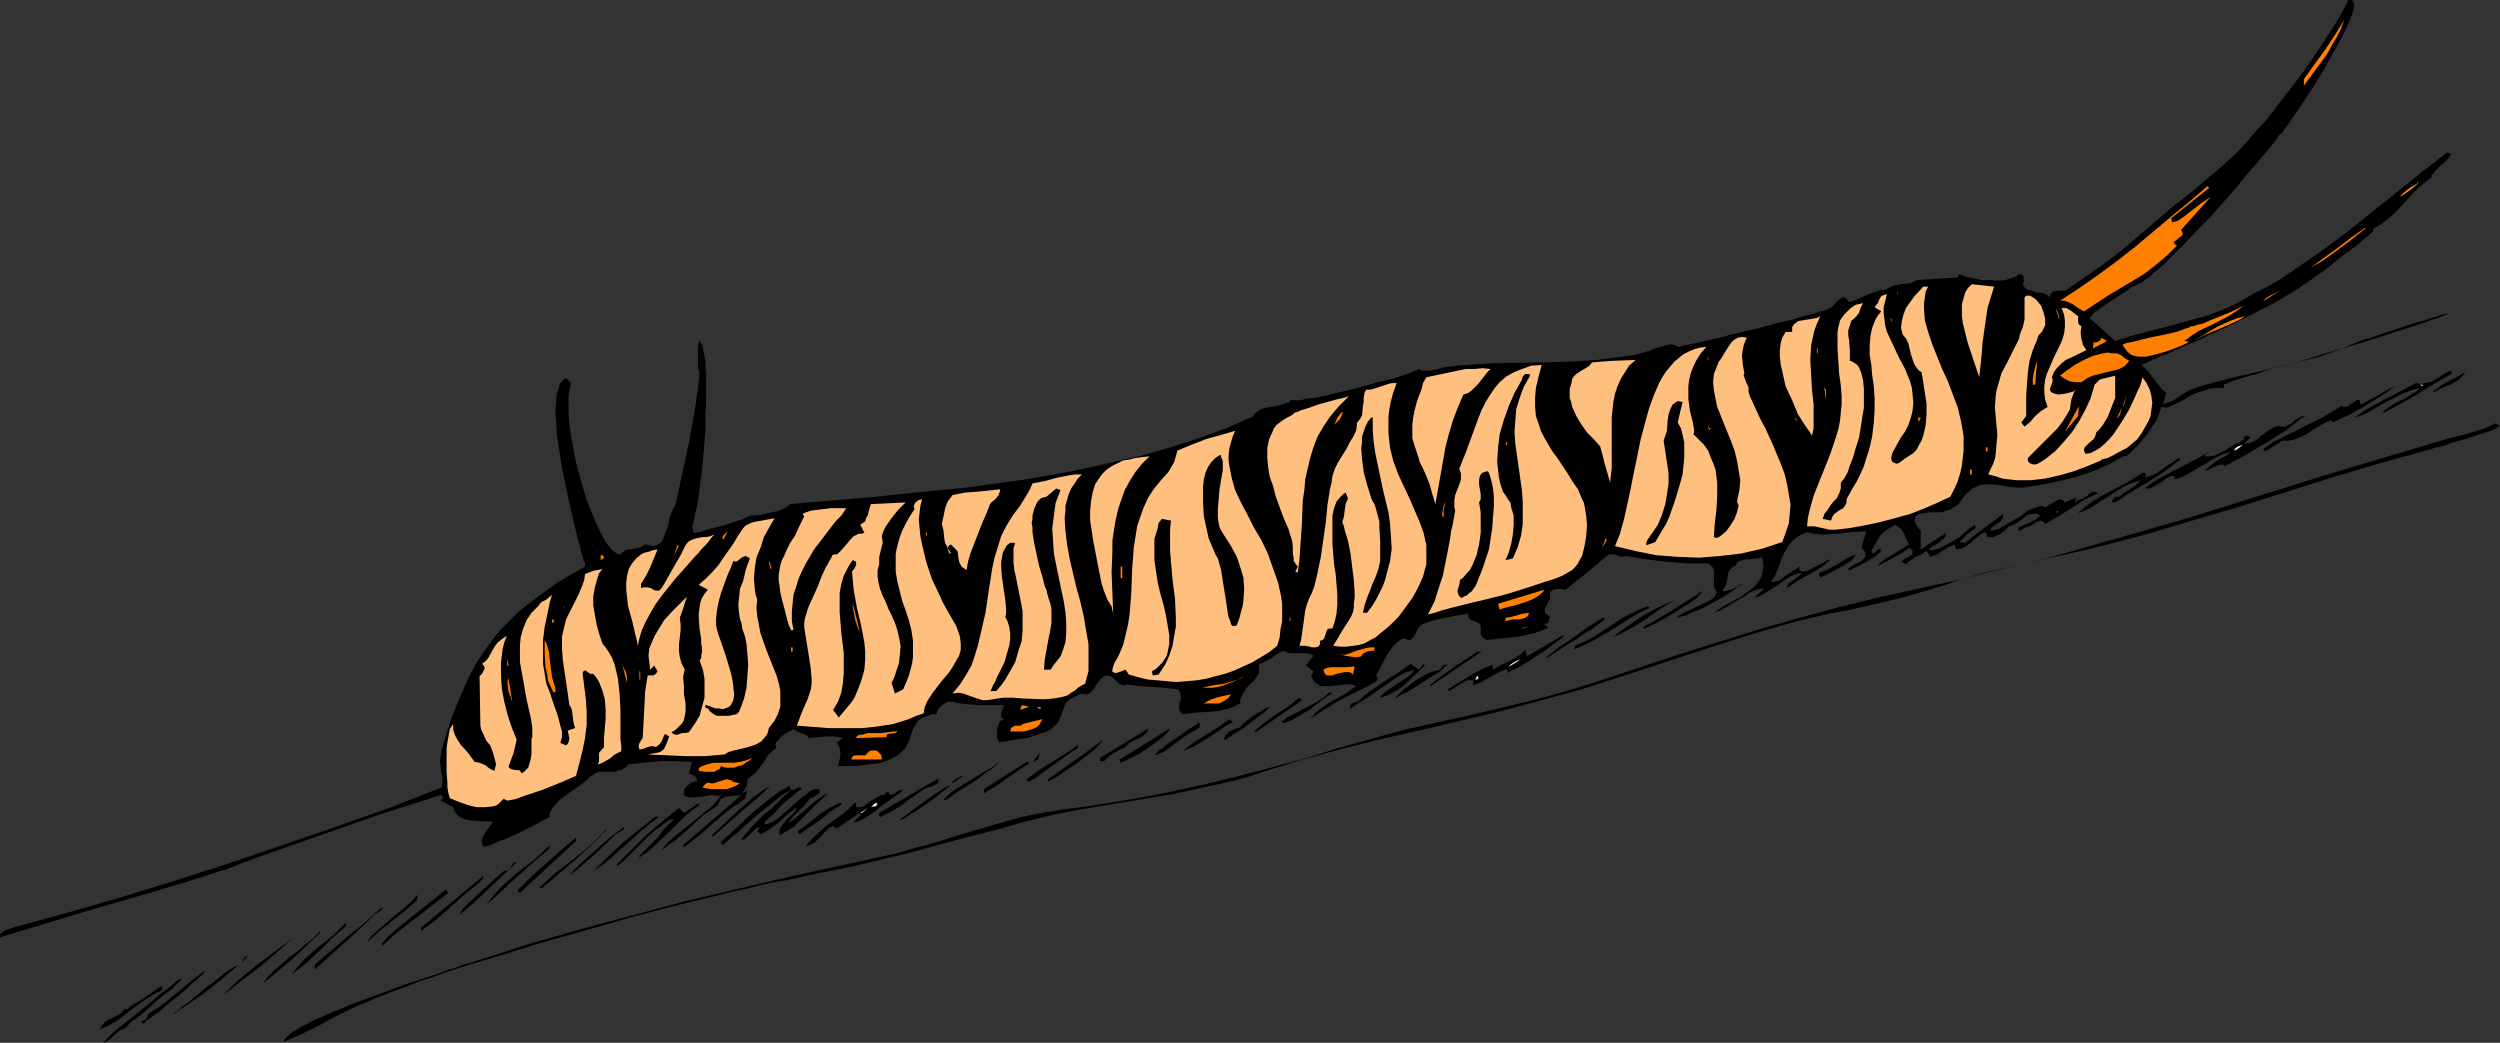 <?xml version="1.0" encoding="UTF-8" standalone="no"?>
<svg
   version="1.0"
   width="129.724mm"
   height="54.11mm"
   id="svg164"
   sodipodi:docname="Caterpillar 9.wmf"
   xmlns:inkscape="http://www.inkscape.org/namespaces/inkscape"
   xmlns:sodipodi="http://sodipodi.sourceforge.net/DTD/sodipodi-0.dtd"
   xmlns="http://www.w3.org/2000/svg"
   xmlns:svg="http://www.w3.org/2000/svg">
  <rect width="100%" height="100%" fill="#333333" stroke="none"/>
  <sodipodi:namedview
     id="namedview164"
     pagecolor="#ffffff"
     bordercolor="#000000"
     borderopacity="0.25"
     inkscape:showpageshadow="2"
     inkscape:pageopacity="0.0"
     inkscape:pagecheckerboard="0"
     inkscape:deskcolor="#d1d1d1"
     inkscape:document-units="mm" />
  <defs
     id="defs1">
    <pattern
       id="WMFhbasepattern"
       patternUnits="userSpaceOnUse"
       width="6"
       height="6"
       x="0"
       y="0" />
  </defs>
  <path
     style="fill:#000000;fill-opacity:1;fill-rule:evenodd;stroke:none"
     d="m 418.22,56.216 -2.101,1.454 -2.262,1.454 -2.101,1.454 -1.131,0.808 -0.808,0.969 5.01,4.523 3.07,-0.969 3.07,-0.808 6.141,-1.615 2.909,-0.808 2.909,-0.808 3.07,-1.131 3.07,-1.454 2.747,-1.615 2.909,-1.454 2.747,-1.615 2.586,-1.777 5.171,-3.554 5.01,-3.715 4.848,-3.877 4.848,-3.877 5.01,-4.039 5.01,-3.877 0.808,0.323 -0.485,0.646 -0.485,0.646 -1.131,0.969 -1.131,1.131 -0.485,0.646 -0.323,0.646 -1.454,1.131 -1.454,1.292 -2.586,2.746 -1.293,1.454 -1.454,1.292 -1.454,1.131 -1.616,0.969 v 0.485 l -3.232,2.746 -3.07,2.262 -2.747,2.262 -2.747,1.938 -2.586,1.777 -2.586,1.615 -2.424,1.454 -2.586,1.292 -5.01,2.585 -2.747,1.292 -2.747,1.292 -2.909,1.292 -3.07,1.292 -1.616,0.808 -1.778,0.646 -1.778,0.808 -1.778,0.808 0.646,0.646 0.646,0.646 1.131,1.454 1.131,1.454 0.485,0.646 0.808,0.646 -0.646,2.262 0.808,-0.323 0.97,-0.323 1.454,-0.969 1.616,-0.969 0.646,-0.323 0.808,-0.323 3.878,-1.131 3.878,-0.969 4.202,-0.969 4.04,-0.969 3.878,-0.969 4.04,-0.969 3.717,-1.292 3.555,-1.454 0.485,-0.162 0.646,-0.323 0.97,-0.323 1.293,-0.323 1.293,-0.485 1.454,-0.485 6.302,-2.1 1.454,-0.323 1.293,-0.485 1.131,-0.323 0.97,-0.323 0.808,-0.162 h 0.323 l -0.808,0.323 -1.131,0.485 -1.131,0.323 -1.293,0.485 -1.454,0.485 -1.454,0.485 -3.07,0.969 -3.394,1.131 -3.717,1.131 -7.11,2.1 -3.555,1.131 -3.394,0.969 -3.232,0.808 -1.454,0.485 -1.293,0.485 -1.293,0.323 -1.131,0.323 -1.131,0.323 -0.808,0.323 -0.646,0.162 -0.646,0.323 -0.485,0.162 -0.323,0.162 v 0.485 0.162 h -1.454 l -1.454,0.162 -1.454,0.485 -1.454,0.485 -2.586,1.454 -2.747,1.292 -1.131,-0.162 -0.485,1.454 -0.485,1.292 -0.808,1.131 -0.808,1.292 -1.939,2.262 -2.101,2.1 -0.808,0.162 -0.97,0.485 -0.808,0.485 -0.808,0.485 -1.778,0.808 -1.939,0.808 -1.939,0.646 -2.262,0.646 -4.202,0.969 -1.939,0.323 -2.101,0.323 -0.97,0.162 h -0.97 l -1.778,-0.162 -0.808,-0.162 -0.97,-0.162 -1.616,-0.162 h -1.454 l -0.808,0.162 -0.808,0.323 -0.646,0.323 -0.808,0.646 -0.808,0.808 -0.808,1.131 -0.323,0.485 -0.485,0.323 -0.97,0.646 -0.97,0.323 -0.97,0.323 h -2.262 l -0.97,0.162 -1.131,0.162 -0.485,0.323 -0.323,0.323 v 0.485 0.485 l 0.485,0.969 0.646,0.646 v 3.715 l 2.424,-1.615 2.586,-1.615 -0.162,0.646 -0.323,0.485 -0.485,0.323 -0.485,0.485 -1.131,0.646 -0.485,0.323 -0.323,0.323 0.323,0.162 h 0.485 l 0.485,-0.162 0.646,-0.162 1.293,-0.646 1.454,-0.808 1.293,-0.808 1.131,-0.969 0.97,-0.808 0.485,-0.323 0.323,-0.323 0.323,0.646 -1.778,1.292 -0.646,0.646 -0.808,0.808 1.131,0.162 1.778,-1.454 3.717,-2.746 1.939,-1.454 v 0.485 l -0.162,0.485 -0.323,0.485 -0.485,0.323 -0.485,0.323 -0.485,0.323 -0.323,0.323 -0.323,0.485 h 0.485 l 0.646,-0.162 0.646,-0.162 0.808,-0.485 1.616,-0.969 1.778,-0.969 1.454,-1.131 0.808,-0.323 0.808,-0.323 0.485,-0.162 0.646,-0.162 0.323,0.162 0.323,0.162 0.323,-0.162 0.485,-0.323 1.131,-0.646 0.485,-0.323 0.646,-0.162 0.323,0.162 0.162,0.162 0.162,0.323 2.424,-0.969 -0.323,0.969 0.808,-0.485 0.485,-0.162 0.323,-0.162 0.808,-0.485 0.646,-0.646 v 0 l 0.97,-0.162 0.485,0.323 -2.747,1.292 -2.424,1.615 -2.586,1.615 -2.586,1.454 -0.485,-0.485 -0.485,-0.162 -0.323,0.162 -0.485,0.162 -0.97,0.646 -0.323,0.162 -0.646,0.162 -1.454,0.808 v -0.808 l 2.262,-0.969 0.97,-0.485 0.97,-0.808 -0.485,-0.323 h -0.323 -0.97 l -0.646,0.162 -0.646,0.485 -1.454,1.131 -0.646,0.323 -0.97,0.323 -0.808,0.808 -0.97,0.808 -0.646,0.162 -0.485,0.323 h -0.646 -0.646 l -0.323,-0.969 -0.808,0.323 -0.646,0.485 -0.646,0.485 -0.646,0.646 -0.646,0.485 -0.646,0.485 -0.808,0.323 -0.97,0.162 -0.323,-0.969 -1.131,0.485 -2.262,1.454 -1.293,0.485 -0.808,-1.131 -0.97,0.646 -1.131,0.485 -0.97,0.646 -0.97,0.808 -0.808,-0.485 0.323,-0.323 0.323,-0.323 0.485,-0.162 0.485,-0.323 0.485,-0.323 v -0.485 -0.323 l -0.323,-0.323 -0.323,-0.162 -1.293,0.969 -3.232,1.777 -1.616,0.808 v -0.162 l 0.323,-0.323 0.646,-0.485 0.808,-0.646 0.97,-0.485 1.939,-1.292 0.485,-0.162 0.323,-0.323 0.646,-0.323 -0.646,-1.131 -0.323,-0.969 -0.323,-0.485 -0.323,-0.485 -0.485,-0.323 -0.646,-0.485 -0.808,0.485 -0.808,0.485 -0.646,0.485 -0.646,0.646 -0.97,1.615 -0.808,1.454 0.162,0.323 0.162,0.162 0.323,-0.162 0.162,-0.162 0.162,-0.162 0.323,-0.323 h 0.323 0.323 v 0.162 l -0.162,0.323 -0.323,0.323 -0.323,0.323 -0.97,0.646 -1.131,0.646 -1.131,0.646 -1.131,0.485 -0.97,0.485 h -0.323 l -0.323,0.162 0.485,-0.485 0.646,-0.485 0.808,-0.485 0.808,-0.323 0.646,-0.646 0.162,-0.162 0.162,-0.323 v -0.323 l -0.162,-0.485 -0.162,-0.323 -0.485,-0.485 0.97,-3.231 -2.909,0.162 -1.454,0.162 -1.454,0.162 -2.909,0.162 -1.454,-0.162 -1.454,-0.323 -0.808,0.323 -0.646,0.323 -1.293,0.969 -0.97,1.131 -0.808,1.454 -0.646,1.454 -0.485,1.454 -0.646,1.454 -0.808,1.292 0.808,-0.162 0.808,-0.162 1.293,-0.969 1.454,-0.969 1.293,-0.808 v 0.808 l 0.808,0.162 0.808,-0.162 0.646,-0.323 0.808,-0.485 1.616,-0.808 0.808,-0.485 0.646,-0.162 -0.97,0.808 -0.97,0.808 -2.262,1.292 -2.262,1.292 -2.101,1.454 v -0.485 l 0.323,-0.485 0.97,-0.646 0.808,-0.646 0.485,-0.323 0.323,-0.485 -1.293,0.323 -1.293,0.646 -0.97,0.646 -1.131,0.808 -2.262,1.454 -1.131,0.646 -1.293,0.485 1.939,-1.938 -1.454,0.323 -1.293,0.485 -1.131,0.808 -1.131,0.646 -2.424,1.454 -1.131,0.646 -1.293,0.485 1.616,-1.131 1.778,-0.969 1.778,-0.969 1.778,-1.292 0.808,-0.646 0.646,-0.646 0.485,-0.646 0.485,-0.808 0.162,-0.969 0.162,-0.808 v -0.969 l -0.323,-1.131 -0.646,0.323 h -0.646 l -0.808,0.162 h -0.808 l -0.808,0.162 -0.646,0.162 -0.485,0.323 -0.323,0.646 -0.323,0.162 -0.323,0.162 -0.485,0.485 -0.323,0.646 v 0.646 l -0.162,0.485 v 0.323 l -0.162,0.646 -0.323,0.646 -0.485,0.646 0.485,0.162 0.646,-0.162 0.97,-0.323 0.97,-0.485 0.808,-0.646 -0.162,0.323 -0.485,0.323 -0.646,0.485 -0.646,0.485 -0.808,0.485 -0.97,0.646 -2.101,1.131 -2.101,1.131 -2.101,0.808 -0.808,0.485 -0.808,0.162 -0.485,0.162 -0.485,0.162 v -0.323 l 0.323,-0.162 0.323,-0.162 0.485,-0.323 1.131,-0.485 1.293,-0.646 1.454,-0.646 1.293,-0.646 0.485,-0.323 0.485,-0.485 0.162,-0.323 0.323,-0.485 -0.485,-0.646 -0.162,-0.646 v -1.615 -0.808 -0.646 l -0.323,-0.646 -0.323,-0.323 -0.323,-0.323 h -4.202 l -4.04,-0.323 -4.04,-0.485 -4.04,-0.646 -0.485,0.162 h -0.323 l -0.97,-0.323 -0.485,-0.162 h -0.323 -0.646 l -0.485,0.323 -4.04,3.392 -4.04,3.231 -0.97,-0.162 h -0.646 l -0.808,0.162 -0.646,0.485 v 0.646 0.646 l -0.323,0.646 -0.323,0.646 -0.323,0.646 v 0.646 0.162 l 0.323,0.323 0.323,0.162 0.323,0.323 -0.323,1.131 -0.808,0.323 0.808,0.646 -1.454,0.646 -1.454,0.485 -1.454,0.323 -1.616,0.323 -3.07,0.323 -3.07,0.323 -0.485,-0.323 -0.323,-0.323 -0.323,-0.485 v -0.808 -0.808 l -0.162,-0.323 -0.323,-0.323 -0.808,-0.323 -0.485,-0.162 -0.323,-0.162 -0.323,-0.485 v -0.323 l 0.162,-0.323 -0.97,0.162 -1.131,0.162 -2.747,0.485 -1.293,0.323 -1.293,0.323 -0.97,0.323 -0.808,0.323 -0.485,0.323 -0.323,0.485 -0.646,1.292 -0.323,0.485 -0.485,0.485 h -0.323 -0.162 l -0.323,-0.162 -0.485,-0.162 -0.485,0.162 -0.485,0.323 -1.131,0.969 -0.808,1.131 -0.808,1.292 -0.323,0.646 -0.323,0.646 -0.485,0.969 -0.323,0.485 -0.162,0.323 -0.162,0.323 v 0 l 0.162,0.323 0.162,0.323 -0.162,0.323 -0.323,0.323 -0.646,0.323 -0.323,0.162 -0.162,0.162 -2.909,1.454 -2.909,1.454 -2.909,1.777 -2.747,1.777 0.808,-0.969 0.97,-0.808 1.131,-0.808 1.293,-0.808 2.586,-1.454 1.131,-0.808 0.97,-0.646 -0.485,-0.162 -0.485,-0.162 h -1.293 l -1.293,0.162 -1.454,0.162 h -1.131 -0.646 l -0.485,-0.162 -0.485,-0.323 -0.485,-0.323 -0.323,-0.646 -0.323,-0.646 0.485,-0.808 -1.454,-1.131 1.454,-1.938 -0.646,-0.323 -0.808,-0.162 h -3.07 l -0.646,-0.162 -0.808,-0.323 -1.131,0.646 -1.131,0.808 -1.293,0.646 -0.485,0.323 -0.646,0.162 v 0.646 0.485 0.646 l -0.323,0.485 -0.485,0.808 -0.808,0.808 -0.808,0.808 -0.646,0.969 -0.485,0.969 -0.162,0.485 v 0.646 l -1.293,0.646 -1.293,0.485 -1.454,0.323 -1.454,0.162 -2.909,0.162 -1.454,0.162 -1.454,0.162 -0.485,-0.485 -0.162,-0.646 v -0.646 l 0.162,-0.646 0.162,-0.485 v -0.646 l -0.162,-0.646 -0.323,-0.646 -2.586,-0.323 -2.424,-0.162 -2.586,-0.162 -2.424,-0.323 -0.485,0.162 h -0.323 l -0.485,-0.162 -0.485,-0.323 -0.485,-0.485 -0.97,-0.808 -0.646,-0.162 h -0.323 l -0.323,0.162 -0.646,0.485 -0.97,1.292 -0.323,0.646 -0.485,0.485 -0.485,0.485 -0.323,0.162 h -0.485 -0.323 l -0.485,-0.162 -0.646,0.323 -0.646,0.323 -0.97,0.485 -0.646,0.646 -0.323,0.646 -0.485,1.292 -0.485,1.292 -0.323,0.646 -0.646,0.646 -0.646,0.646 -1.293,0.646 -0.646,0.162 -0.808,0.323 -0.97,0.323 -0.97,0.323 -1.131,0.162 -1.454,0.162 -1.454,0.323 -1.616,0.162 -0.162,-0.485 -0.162,-0.485 v -0.969 -0.485 l 0.162,-0.485 0.323,-1.131 0.97,-0.485 -0.485,-0.162 -0.162,-0.323 v -0.323 -0.323 l 0.323,-0.969 0.323,-0.646 h -1.454 -1.293 -2.262 l -2.424,-0.162 -1.293,-0.162 -1.454,-0.323 h -0.485 -0.485 l -0.808,0.485 -0.808,0.646 -0.485,0.808 v 0.485 h -0.97 l -0.646,0.323 -0.646,0.162 -0.485,0.162 -0.97,0.646 -0.485,0.808 -0.485,0.808 -0.323,0.969 -0.646,1.777 -0.485,0.969 -0.808,0.808 -0.97,0.808 -0.646,0.323 -0.646,0.323 -0.808,0.323 -0.97,0.323 -0.97,0.162 -1.293,0.162 -1.293,0.162 -1.454,0.162 h -1.616 -1.778 l 0.323,-1.292 0.162,-1.131 -0.162,-1.131 -0.485,-1.131 1.131,-0.808 -1.778,-0.323 h -1.616 l -3.394,0.323 -0.162,-0.485 -0.323,-0.162 -0.97,-0.323 -0.323,-0.162 -0.485,-0.162 -0.646,-0.485 -0.485,0.323 -0.646,0.323 -1.293,0.808 -0.485,0.646 -0.485,0.485 -0.162,0.485 0.162,0.323 v 0.323 l -0.808,0.646 -0.808,0.808 -1.131,1.777 -1.293,1.615 -0.808,0.646 -0.808,0.646 v 0.808 l -0.162,0.646 -0.485,0.808 -0.485,0.485 1.131,-0.485 -0.485,1.615 -1.616,1.131 -1.454,0.969 -2.909,2.423 -2.909,2.585 -2.909,2.262 -0.485,-0.162 11.635,-10.016 -0.646,0.162 h -0.808 l -1.293,0.162 -0.646,0.162 -0.646,0.323 -0.323,0.485 -0.323,0.808 -1.454,0.969 -1.454,0.969 -2.586,2.423 -2.747,2.423 -1.454,0.969 -1.454,1.131 1.293,-1.615 1.454,-1.292 3.07,-2.423 3.232,-2.585 1.454,-1.292 1.293,-1.615 h -0.97 l -0.808,-0.162 -1.778,0.323 -1.939,0.162 h -0.808 l -0.97,-0.323 v -0.485 -0.646 l 0.323,-0.485 0.323,-0.323 0.808,-0.646 1.131,-0.323 -0.162,-0.646 -0.323,-0.323 -0.646,-0.323 -0.485,-0.162 0.646,-2.262 -3.232,-0.162 h -3.07 l -3.232,0.323 -3.07,0.323 -0.323,0.485 -0.485,0.323 -0.485,0.323 h -0.323 l -0.97,0.323 h -2.101 -0.97 l -0.808,0.323 -0.485,0.323 -0.485,0.323 -0.97,0.969 -1.131,0.808 -2.747,1.938 -1.293,0.969 -0.97,1.131 -0.323,0.485 -0.323,0.485 -0.162,0.485 v 0.485 l -0.323,0.323 -0.646,0.323 -0.646,0.323 -0.808,0.485 -1.939,0.969 -2.262,1.131 -2.262,0.969 -0.97,0.323 -0.97,0.485 -0.808,0.323 -0.646,0.162 -0.485,0.162 h -0.162 l -0.323,-0.646 v -0.646 l 0.162,-0.646 0.323,-0.646 0.808,-1.131 0.808,-1.131 -0.97,-0.162 h -1.131 l -2.424,-0.162 -1.131,-0.323 -0.97,-0.485 -0.323,-0.323 -0.323,-0.323 -0.323,-0.646 -0.162,-0.485 -2.424,-1.292 0.485,-0.646 -0.485,-0.485 -5.979,1.938 -6.141,1.938 -11.958,4.2 -11.958,4.2 -5.979,2.262 -5.979,1.938 -9.696,2.908 -9.534,2.746 -9.696,2.908 L 0,183.834 v -0.323 l 0.162,-0.485 0.323,-0.162 0.323,-0.323 0.97,-0.323 0.808,-0.323 10.666,-2.908 10.666,-3.069 10.504,-3.231 10.504,-3.392 10.504,-3.554 10.342,-3.554 10.504,-3.715 10.342,-4.039 0.162,-0.969 v -0.808 l -0.323,-1.777 -0.162,-1.777 0.162,-0.969 0.162,-1.131 0.97,-3.231 0.97,-2.908 1.131,-2.908 1.131,-2.585 1.131,-2.585 1.293,-2.423 1.454,-2.262 1.616,-2.262 1.616,-2.1 1.939,-1.938 1.939,-1.938 2.262,-1.777 2.424,-1.777 2.424,-1.777 2.909,-1.777 2.909,-1.615 v -0.646 l -0.323,-0.646 -0.162,-0.808 -0.323,-0.808 -0.162,-1.131 -0.323,-0.969 -0.646,-2.585 -0.646,-2.746 -0.646,-2.908 -1.293,-6.139 -0.485,-3.231 -0.485,-2.908 -0.162,-2.908 -0.162,-2.423 0.162,-1.131 v -1.131 l 0.162,-0.969 0.323,-0.808 0.162,-0.808 0.485,-0.646 0.323,-0.323 0.485,-0.323 0.97,0.969 -0.162,0.646 -0.162,0.969 -0.162,0.969 v 0.969 2.262 l 0.162,2.585 0.485,2.746 0.485,2.908 0.646,2.746 0.808,2.908 0.808,2.746 0.97,2.585 0.97,2.262 0.97,2.1 0.97,1.777 0.485,0.646 0.485,0.646 0.485,0.485 0.485,0.323 0.485,0.323 h 0.485 l 0.485,-0.485 0.485,-0.323 0.646,-0.162 h 0.646 l 1.293,-0.323 0.646,-0.162 0.485,-0.485 0.97,0.162 0.808,0.162 0.646,-0.162 0.485,-0.323 0.485,-0.323 0.323,-0.646 0.485,-1.292 0.485,-1.454 0.323,-1.454 0.485,-1.454 0.323,-0.485 0.323,-0.646 2.747,-12.762 1.131,-6.623 0.485,-3.231 0.323,-3.231 -0.162,-0.162 v -0.162 l -0.162,-0.646 v -0.969 -1.131 -0.969 -0.969 l 0.162,-0.808 v -0.162 l 0.162,-0.162 0.162,0.323 0.323,0.485 0.162,0.646 0.162,0.808 0.162,0.808 0.162,0.969 v 1.131 l 0.162,1.131 v 2.585 2.746 l -0.162,2.908 v 3.069 l -0.485,5.977 -0.323,2.908 -0.323,2.585 -0.323,2.423 -0.485,2.1 -0.162,0.808 -0.162,0.808 -0.162,0.808 -0.162,0.485 0.323,1.131 h 0.323 l 0.485,-0.162 h 0.485 l 0.808,-0.323 1.778,-0.485 1.939,-0.485 1.939,-0.646 1.616,-0.485 0.646,-0.323 0.646,-0.323 h 0.323 l 0.162,-0.162 2.101,-0.162 1.939,-0.485 0.97,-0.162 0.97,-0.323 0.97,-0.485 0.808,-0.646 11.312,-0.969 5.818,-0.485 5.818,-0.646 11.635,-1.131 5.818,-0.808 5.818,-0.808 5.656,-0.969 5.818,-1.131 5.656,-1.292 5.656,-1.292 5.656,-1.615 5.494,-1.777 5.333,-1.938 5.171,-2.262 0.323,-0.485 0.323,-0.323 0.97,-0.646 0.97,-0.323 1.131,-0.162 1.131,-0.162 0.97,-0.323 0.97,-0.323 0.485,-0.162 0.323,-0.485 0.323,0.162 h 1.454 l 1.293,-0.323 1.616,-0.162 1.616,-0.323 1.939,-0.485 4.202,-0.969 4.04,-1.131 1.939,-0.485 1.939,-0.485 1.454,-0.485 1.454,-0.485 1.131,-0.485 0.485,-0.162 0.323,-0.162 0.323,0.323 h 0.646 0.646 0.646 l 1.293,-0.323 0.646,-0.162 0.485,-0.162 2.424,-0.323 2.424,-0.162 5.01,-0.323 10.342,-0.162 5.01,-0.162 5.01,-0.323 2.424,-0.323 2.424,-0.323 2.424,-0.323 2.262,-0.646 0.646,-0.162 0.646,-0.323 0.97,-0.323 1.778,-0.485 0.808,-0.162 0.808,0.162 0.485,0.323 h 0.485 l 0.485,-0.162 0.646,-0.162 0.808,-0.162 1.616,-0.323 2.101,-0.485 2.101,-0.485 2.424,-0.646 4.848,-1.131 4.848,-1.292 2.262,-0.485 2.101,-0.646 1.778,-0.485 1.616,-0.485 0.646,-0.162 0.485,-0.162 0.485,-0.323 h 0.323 l 0.646,-0.646 0.485,-0.646 0.646,-0.485 0.485,-0.323 h 0.485 l 0.808,0.969 1.778,-0.646 1.778,-0.808 1.778,-0.646 0.97,-0.323 h 0.808 l 0.808,-0.485 0.808,-0.323 1.454,-0.323 1.778,-0.162 0.808,-0.323 0.646,-0.323 7.918,-0.485 0.323,-0.646 1.293,0.485 1.454,0.323 1.454,0.323 h 1.778 l 1.616,0.162 1.454,-0.162 1.454,-0.485 0.646,-0.162 0.485,-0.485 h 0.323 l 0.323,0.162 0.162,0.162 0.162,0.323 v 0.808 l -0.162,0.646 0.485,0.646 0.485,0.323 0.808,0.162 0.808,0.323 1.454,0.162 0.646,0.323 0.646,0.485 v -0.485 l 0.323,-0.485 0.323,-0.162 1.131,-0.162 h 0.485 0.485 l 0.485,-0.162 3.717,-2.585 3.717,-2.585 3.394,-2.585 3.394,-2.908 6.787,-5.815 3.555,-2.746 3.394,-2.908 1.778,-1.454 1.778,-1.615 1.939,-1.777 1.939,-2.1 1.778,-2.1 2.101,-2.262 3.717,-4.846 3.717,-4.846 1.778,-2.585 1.616,-2.423 1.454,-2.262 1.454,-2.262 1.293,-2.262 L 460.559,0 h 0.323 0.323 l 0.323,0.323 0.162,0.485 V 1.292 l -0.323,1.292 -0.485,1.292 -0.646,1.454 -0.808,1.615 -0.808,1.615 -0.97,1.615 -1.939,3.554 -2.101,3.392 -2.101,3.231 -0.97,1.454 -0.97,1.292 -0.808,1.292 -0.808,0.969 -0.323,0.646 -0.646,0.485 -0.485,0.808 -0.646,0.808 -0.808,0.969 -0.808,0.969 -1.778,2.1 -2.101,2.423 -2.101,2.585 -4.686,5.331 -2.424,2.423 -2.424,2.585 -2.262,2.262 -2.101,2.1 -0.97,0.808 -0.97,0.808 -0.808,0.808 -0.97,0.646 -0.646,0.485 -0.646,0.323 -0.646,0.323 z"
     id="path1" />
  <path
     style="fill:#ff7f00;fill-opacity:1;fill-rule:evenodd;stroke:none"
     d="m 451.833,16.8 v -1.292 l 2.101,-2.908 2.101,-2.908 1.939,-2.908 1.778,-2.908 -0.646,1.777 -0.808,1.615 -0.97,1.615 -0.97,1.777 -2.262,3.069 z"
     id="path2" />
  <path
     style="fill:#ff7f00;fill-opacity:1;fill-rule:evenodd;stroke:none"
     d="m 470.74,38.608 0.162,-0.323 0.323,-0.323 0.323,-0.323 0.646,-0.485 0.646,-0.485 0.646,-0.323 0.485,-0.323 0.323,-0.485 -0.162,0.485 -0.323,0.323 -0.97,0.808 -1.131,0.808 z"
     id="path3" />
  <path
     style="fill:#ff7f00;fill-opacity:1;fill-rule:evenodd;stroke:none"
     d="m 425.816,42.809 0.162,0.808 1.131,-0.323 0.97,-0.646 3.555,-2.746 0.97,-0.646 0.97,-0.646 -5.818,6.462 0.162,0.323 0.162,0.323 -0.162,0.485 -0.485,0.323 -0.485,0.485 -0.485,0.323 -0.162,0.162 v 0.162 l 0.162,0.162 0.162,0.162 0.323,0.162 -1.939,1.938 -2.101,1.777 -2.262,1.777 -2.424,1.454 -4.848,2.908 -4.686,3.069 -1.131,-0.646 -1.131,-0.808 -1.131,-0.485 -0.485,-0.162 h -0.808 l 3.717,-2.423 3.717,-2.585 3.717,-2.746 3.717,-2.908 7.11,-5.977 3.555,-2.908 3.394,-2.908 0.323,0.323 z"
     id="path4" />
  <path
     style="fill:#ff7f00;fill-opacity:1;fill-rule:evenodd;stroke:none"
     d="m 463.953,44.585 -0.162,0.323 -0.485,0.323 -0.323,0.323 -0.646,0.485 -0.808,0.646 -0.808,0.646 -3.717,2.746 -1.616,1.131 -0.808,0.485 -0.646,0.323 -0.485,0.323 -0.323,0.162 5.333,-3.877 2.747,-2.1 z"
     id="path5" />
  <path
     style="fill:#ffbf7f;fill-opacity:1;fill-rule:evenodd;stroke:none"
     d="m 391.072,56.216 -0.646,2.1 -0.646,2.1 -0.323,2.262 -0.323,2.262 -0.323,2.262 -0.162,2.262 -0.485,4.523 -0.323,-0.969 -0.323,-0.969 -0.808,-2.423 -0.808,-2.423 -0.646,-2.585 -0.323,-1.292 -0.162,-1.292 v -1.292 -1.131 l 0.323,-1.131 0.323,-1.131 0.485,-0.808 0.808,-0.808 z"
     id="path6" />
  <path
     style="fill:#ffbf7f;fill-opacity:1;fill-rule:evenodd;stroke:none"
     d="m 378.144,56.216 -0.485,0.969 -0.162,1.131 -0.162,1.131 v 1.131 l 0.162,2.262 0.646,2.262 0.808,2.423 0.97,2.423 0.97,2.423 1.131,2.423 0.97,2.585 0.97,2.585 0.646,2.746 0.485,2.746 v 1.454 1.454 l -0.162,1.454 -0.162,1.454 -0.323,1.454 -0.485,1.615 -0.646,1.454 -0.808,1.615 -2.424,1.131 -2.586,1.131 -2.909,1.131 -2.909,0.808 -3.07,0.808 -3.07,0.646 -2.747,0.485 -2.747,0.323 h -0.646 -0.646 l -1.454,-0.323 -1.454,-0.323 h -0.808 -0.646 l 0.162,-1.615 0.323,-1.454 0.808,-2.908 1.131,-2.908 1.131,-2.746 1.131,-2.908 0.97,-2.908 0.485,-1.615 0.323,-1.615 0.162,-1.615 0.162,-1.615 V 78.509 77.702 l -0.162,-2.1 -0.323,-2.262 -0.323,-5.008 v -2.262 -0.969 l 0.162,-0.969 0.162,-0.646 0.162,-0.646 0.808,-1.131 1.131,-1.131 0.646,-0.485 0.485,-0.323 0.808,-0.162 0.646,-0.162 -0.485,0.969 -0.323,0.969 -0.646,0.808 -0.323,0.323 -0.485,0.323 -0.323,0.969 -0.323,0.969 v 0.969 l 0.162,0.969 0.162,1.938 v 2.1 l 0.485,0.162 0.485,0.323 0.485,0.323 0.323,0.485 0.485,1.131 0.323,1.454 0.162,1.615 v 1.777 1.938 l -0.323,1.938 -0.323,2.1 -0.323,1.938 -0.646,1.938 -0.485,1.777 -0.646,1.615 -0.485,1.454 -0.646,1.131 -0.646,0.808 v 1.131 l -0.323,0.969 -0.485,0.969 -0.646,0.646 -0.646,0.808 -0.485,0.808 -0.646,0.808 -0.323,0.969 1.616,0.323 0.323,-0.808 0.323,-0.485 1.131,-0.808 0.646,-0.323 0.323,-0.485 0.323,-0.646 v -0.646 l 0.97,-1.777 0.97,-1.615 0.808,-1.615 0.646,-1.454 0.485,-1.615 0.485,-1.454 0.323,-1.292 0.323,-1.454 0.323,-2.746 0.162,-2.423 v -2.423 l -0.162,-2.262 -0.323,-2.262 -0.162,-1.938 -0.323,-1.938 v -1.938 l 0.162,-1.777 0.323,-1.615 0.646,-1.615 0.485,-0.808 0.646,-0.808 -1.293,-0.808 0.323,-0.485 0.323,-0.323 0.162,-0.485 0.323,-0.646 0.323,-0.323 0.485,-0.162 0.485,-0.162 -0.323,1.292 -0.323,1.292 v 1.292 l 0.162,1.131 0.162,1.292 0.323,1.131 1.131,2.423 1.131,2.423 1.293,2.423 0.97,2.423 0.323,1.131 0.162,1.292 0.162,1.777 -0.162,1.615 -0.323,1.292 -0.485,1.454 -0.646,1.292 -0.808,1.131 -0.808,1.454 -0.808,1.454 -0.162,0.485 -0.162,0.646 0.162,0.646 0.162,0.162 0.323,0.162 0.485,0.162 0.485,-0.162 0.808,-0.646 0.97,-0.646 0.485,-0.323 0.323,-0.162 0.808,-0.808 0.485,-0.969 0.485,-0.808 0.323,-0.969 0.485,-2.1 0.162,-2.1 v -2.1 l -0.323,-2.1 -0.323,-2.1 -0.323,-1.938 -0.485,-0.323 -0.323,-0.323 -0.646,-0.969 -0.323,-0.969 -0.323,-0.969 -0.485,-2.1 -0.485,-0.969 -0.646,-0.808 -0.323,-1.292 0.162,-1.292 0.323,-1.292 0.485,-1.292 0.808,-1.131 0.808,-1.131 1.778,-1.938 z"
     id="path7" />
  <path
     style="fill:#ff7f00;fill-opacity:1;fill-rule:evenodd;stroke:none"
     d="m 392.688,56.701 -0.646,1.292 z"
     id="path8" />
  <path
     style="fill:#ff7f00;fill-opacity:1;fill-rule:evenodd;stroke:none"
     d="m 443.753,59.124 0.646,-0.646 0.808,-0.485 0.97,-0.485 0.97,-0.485 z"
     id="path9" />
  <path
     style="fill:#ff7f00;fill-opacity:1;fill-rule:evenodd;stroke:none"
     d="m 372.003,57.67 0.162,-0.485 v 0.485 z"
     id="path10" />
  <path
     style="fill:#ffbf7f;fill-opacity:1;fill-rule:evenodd;stroke:none"
     d="m 397.374,81.579 -0.97,1.292 0.646,0.808 v 0 l 1.131,-0.969 0.97,-1.131 1.131,-0.969 1.293,-0.808 -0.485,-1.454 -0.162,-1.292 v -1.292 l 0.162,-1.292 0.323,-1.131 0.485,-1.131 0.97,-2.262 1.131,-2.262 0.485,-1.131 0.323,-1.131 0.162,-1.292 v -1.131 l -0.162,-1.292 -0.485,-1.292 h 0.485 0.485 l 0.808,0.485 1.454,1.131 v 0.485 0.646 l 0.162,0.485 0.485,0.323 -0.162,1.292 0.162,1.131 0.323,1.292 0.323,0.485 0.323,0.485 -1.939,0.969 -2.101,0.969 -0.808,0.646 -0.808,0.808 -0.646,0.808 -0.485,1.131 0.162,0.323 v 0.485 l -0.323,0.969 -0.162,0.323 v 0.323 l 0.162,0.485 0.323,0.162 0.485,0.162 0.646,0.162 1.293,-0.162 1.293,-0.323 0.485,-0.162 0.485,-0.323 -0.485,0.485 -0.162,0.485 -0.323,0.808 -0.162,0.969 -0.162,1.131 -0.646,1.131 -0.808,1.292 -0.97,1.292 -1.293,1.292 -2.424,2.423 -1.131,1.131 -0.97,0.969 v 0.485 l 0.162,0.323 0.162,0.162 0.323,0.162 0.646,0.162 0.646,-0.162 0.808,-0.485 0.97,-0.646 1.778,-1.454 1.616,-1.777 1.616,-1.938 1.454,-2.262 1.131,-2.1 0.97,-2.1 0.323,-1.131 0.323,-0.969 0.162,-0.646 0.485,-0.485 0.485,-0.485 0.485,-0.162 1.293,-0.323 1.293,-0.323 v 4.362 l -1.454,3.715 -0.97,1.615 -0.646,0.808 -0.646,0.646 -0.162,0.646 -0.323,0.646 -0.97,0.808 -0.485,0.485 -0.323,0.323 -0.162,0.646 0.162,0.323 0.162,0.323 0.97,-0.162 0.97,-0.485 0.808,-0.485 0.97,-0.808 0.97,-0.969 0.808,-0.969 1.616,-2.423 1.454,-2.423 1.131,-2.423 0.485,-1.131 0.485,-0.969 0.323,-0.969 0.162,-0.808 0.808,1.131 0.646,1.292 0.323,1.292 0.162,1.292 -0.162,1.292 -0.162,1.292 -0.485,1.131 -0.646,1.131 -0.646,1.131 -0.808,1.131 -1.131,0.969 -0.97,0.808 -1.293,0.646 -1.131,0.646 -1.293,0.646 -1.293,0.323 v 0.162 l -2.747,1.131 -2.586,0.969 -2.747,0.808 -2.909,0.646 -2.747,0.323 h -2.909 l -1.454,-0.162 -1.293,-0.162 -1.454,-0.485 -1.293,-0.323 0.485,-1.131 0.485,-0.969 0.323,-0.969 0.162,-0.969 0.162,-1.938 0.162,-1.777 -0.162,-1.777 -0.162,-1.777 -0.162,-1.938 0.162,-2.1 0.162,-1.131 0.323,-1.131 0.646,-2.262 1.131,-2.1 1.131,-2.262 1.131,-2.262 0.323,-1.292 0.485,-1.131 0.323,-1.454 v -1.292 -1.454 -1.615 l 0.323,-0.323 h 0.323 0.485 l 0.485,0.323 0.485,0.323 0.323,0.323 0.808,0.969 0.485,1.292 0.323,1.292 v 0.646 0.646 l -0.323,0.646 -0.323,0.646 -0.646,0.646 -0.323,0.969 -0.808,1.938 -0.646,2.1 -0.323,2.262 -0.162,2.262 -0.162,2.262 v 2.1 z"
     id="path11" />
  <path
     style="fill:#ff7f00;fill-opacity:1;fill-rule:evenodd;stroke:none"
     d="m 428.401,66.878 0.97,0.162 -0.646,0.323 -0.646,0.323 -1.616,0.646 -1.778,0.646 -1.778,0.485 -1.939,0.485 h -0.808 -0.808 l -0.808,-0.162 -0.485,-0.162 -0.485,-0.323 -0.485,-0.485 -0.808,-1.131 0.162,-0.162 0.323,-0.162 0.646,-0.162 0.808,-0.162 0.808,-0.162 1.131,-0.323 2.101,-0.485 2.424,-0.485 2.101,-0.485 0.97,-0.323 0.808,-0.323 0.646,-0.162 0.485,-0.323 h 0.485 l 0.485,-0.162 0.485,-0.162 0.808,-0.162 1.454,-0.646 3.232,-1.292 1.454,-0.646 0.646,-0.323 0.646,-0.323 0.323,-0.162 0.323,-0.162 -1.293,0.969 -1.454,0.969 -3.07,1.615 -3.07,1.454 -1.454,0.969 z"
     id="path12" />
  <path
     style="fill:#ff7f00;fill-opacity:1;fill-rule:evenodd;stroke:none"
     d="m 403.838,62.678 -0.646,-2.1 0.323,0.485 0.162,0.485 0.162,0.646 z"
     id="path13" />
  <path
     style="fill:#ffbf7f;fill-opacity:1;fill-rule:evenodd;stroke:none"
     d="m 356.974,62.032 -0.646,1.454 -0.485,1.292 -0.323,1.454 -0.323,1.454 -0.162,2.908 0.162,2.908 0.162,2.908 0.323,2.908 v 3.069 1.615 l -0.323,1.454 -0.485,-0.808 -0.808,-1.131 -1.454,-2.262 -1.131,-2.746 -1.293,-2.746 -0.646,-2.908 -0.323,-1.454 -0.162,-1.454 V 68.655 l 0.162,-1.292 0.323,-1.131 0.646,-1.131 h 1.293 v -0.646 -0.323 l 0.323,-0.485 0.162,-0.162 0.646,-0.485 0.808,-0.162 1.939,-0.323 0.97,-0.162 z"
     id="path14" />
  <path
     style="fill:#ff7f00;fill-opacity:1;fill-rule:evenodd;stroke:none"
     d="m 440.36,62.032 -1.131,0.646 -1.293,0.646 -2.586,1.131 -2.747,1.131 -2.424,1.292 4.848,-2.908 2.586,-1.131 1.293,-0.485 z"
     id="path15" />
  <path
     style="fill:#ff7f00;fill-opacity:1;fill-rule:evenodd;stroke:none"
     d="m 371.033,63.163 -0.323,-0.808 0.323,0.323 z"
     id="path16" />
  <path
     style="fill:#ffbf7f;fill-opacity:1;fill-rule:evenodd;stroke:none"
     d="m 342.592,66.232 -0.323,0.646 -0.323,0.969 -0.162,0.808 -0.162,0.969 0.162,1.777 0.162,0.969 0.162,0.808 -0.162,0.323 0.162,0.485 0.323,0.969 0.485,0.969 v 0.485 0.485 l 0.323,0.969 0.323,0.646 0.808,1.777 0.808,1.777 0.97,1.777 1.616,3.554 1.616,3.877 0.646,1.777 0.485,2.1 0.323,1.938 0.323,1.777 -0.162,1.939 -0.162,1.777 -0.646,1.938 -0.646,1.777 -1.939,0.646 -1.939,0.646 -2.101,0.485 -2.101,0.485 -4.202,0.485 -4.04,0.323 -4.202,-0.162 -4.202,-0.323 -4.04,-0.808 -4.04,-0.969 0.97,-2.423 0.808,-2.908 0.646,-2.908 0.646,-3.069 0.646,-3.231 0.646,-3.069 0.646,-3.231 0.808,-3.069 0.808,-2.908 0.97,-2.746 1.131,-2.585 0.646,-1.131 0.646,-0.969 0.808,-0.969 0.808,-0.969 0.808,-0.646 0.97,-0.808 0.97,-0.485 1.131,-0.485 1.131,-0.323 1.293,-0.162 -1.131,1.292 -0.808,1.292 -0.646,1.292 -0.485,1.292 -0.323,1.292 -0.162,1.292 v 1.292 1.131 l 0.323,2.423 0.485,1.938 0.162,0.808 0.162,0.808 v 0.646 l -0.162,0.323 1.131,1.131 0.97,0.969 0.808,1.131 0.485,1.292 0.485,1.131 0.485,1.292 0.162,1.292 0.162,1.292 v 2.746 l -0.162,2.746 -0.323,2.585 -0.162,2.585 0.323,0.162 h 0.323 l 0.323,-0.162 0.485,-0.323 0.97,-0.808 0.808,-1.131 0.808,-1.292 0.485,-1.292 0.162,-0.646 0.162,-0.646 -0.162,-0.485 -0.162,-0.323 0.485,-2.262 0.162,-1.938 -0.323,-1.938 -0.323,-1.938 -0.485,-1.938 -0.646,-1.777 -1.454,-3.554 -1.293,-3.231 -0.323,-1.615 -0.323,-1.615 -0.162,-1.615 0.162,-1.615 0.646,-1.615 0.323,-0.808 0.485,-0.646 0.97,-1.615 0.97,-1.454 0.485,-0.485 0.808,-0.485 0.808,-0.162 z"
     id="path17" />
  <path
     style="fill:#ff7f00;fill-opacity:1;fill-rule:evenodd;stroke:none"
     d="m 410.464,68.332 0.162,-1.454 0.162,0.323 h 0.162 l 0.485,-0.162 0.485,-0.323 0.162,-0.323 v -0.162 l 1.131,0.646 z"
     id="path18" />
  <path
     style="fill:#ff7f00;fill-opacity:1;fill-rule:evenodd;stroke:none"
     d="m 356.328,68.332 h 0.162 v 0.969 h -0.162 z"
     id="path19" />
  <path
     style="fill:#ff7f00;fill-opacity:1;fill-rule:evenodd;stroke:none"
     d="m 417.574,70.755 -0.808,0.969 -1.131,0.646 -1.293,0.323 -1.293,0.323 -2.586,0.646 -1.131,0.485 -1.131,0.808 h -1.293 l -0.97,-0.162 -0.97,-0.485 -0.97,-0.646 1.293,-0.969 1.616,-1.131 1.778,-0.969 1.778,-0.808 1.939,-0.485 0.97,-0.162 0.808,0.162 h 0.97 l 0.808,0.323 0.808,0.646 z"
     id="path20" />
  <path
     style="fill:#ff7f00;fill-opacity:1;fill-rule:evenodd;stroke:none"
     d="m 334.835,70.594 0.323,-0.808 -0.162,0.808 z"
     id="path21" />
  <path
     style="fill:#ffbf7f;fill-opacity:1;fill-rule:evenodd;stroke:none"
     d="m 320.776,70.594 -1.293,1.131 -0.808,1.292 -0.808,1.292 -0.646,1.454 -0.485,1.454 -0.323,1.615 -0.162,1.454 -0.162,1.615 v 3.231 3.392 3.231 l -0.162,1.454 -0.162,1.454 -0.485,-1.777 -0.485,-1.615 -0.485,-1.938 -0.485,-1.777 -1.293,-1.454 -1.293,-1.292 -1.131,-1.615 -0.97,-1.615 -0.808,-1.777 -0.162,-0.808 -0.323,-0.969 v -0.969 -0.808 l 0.323,-0.969 0.162,-0.969 0.323,-0.485 0.485,-0.485 0.97,-0.646 1.131,-0.646 0.485,-0.323 0.485,-0.646 1.939,-0.162 2.262,-0.162 z"
     id="path22" />
  <path
     style="fill:#ff7f00;fill-opacity:1;fill-rule:evenodd;stroke:none"
     d="m 399.152,75.44 h -0.485 v -0.646 -0.485 l 0.162,-1.131 0.646,-2.423 v 1.131 l -0.162,1.131 z"
     id="path23" />
  <path
     style="fill:#ffbf7f;fill-opacity:1;fill-rule:evenodd;stroke:none"
     d="m 302.353,71.563 -0.646,2.423 -0.485,2.1 -0.162,1.938 v 1.777 l 0.162,1.777 0.485,1.454 0.485,1.454 0.646,1.292 1.616,2.746 0.97,1.292 0.97,1.454 0.97,1.454 0.97,1.615 1.131,1.615 0.808,1.938 0.323,0.646 0.162,0.646 0.323,1.938 0.162,1.938 -0.162,2.1 -0.323,1.938 -0.485,1.938 -0.485,0.808 -0.323,0.646 -0.485,0.646 -0.646,0.646 -0.808,0.485 -1.131,0.646 -1.616,0.646 -1.616,0.485 -1.939,0.646 -1.939,0.646 -4.202,1.292 -4.525,1.131 -2.101,0.485 -1.939,0.485 -1.939,0.485 -1.778,0.485 -1.454,0.485 -1.293,0.323 1.293,-2.585 0.808,-2.585 0.808,-2.423 0.485,-2.423 0.485,-2.423 0.485,-2.585 0.162,-1.292 0.323,-1.292 0.485,-2.746 -0.162,-0.646 V 99.025 98.056 l 0.162,-0.969 0.808,-2.1 0.323,-0.969 v -1.131 l -0.162,-0.485 -0.162,-0.485 1.293,-3.231 2.424,-6.623 0.646,-1.615 0.808,-1.615 0.808,-1.292 0.97,-1.454 0.97,-1.131 1.293,-1.131 1.454,-0.808 1.616,-0.646 1.778,-0.646 z"
     id="path24" />
  <path
     style="fill:#ffbf7f;fill-opacity:1;fill-rule:evenodd;stroke:none"
     d="m 292.334,72.371 -0.646,0.646 -0.646,0.808 -1.131,1.454 -0.646,0.646 -0.646,0.646 -0.646,0.485 -0.97,0.323 -1.131,2.585 -0.97,2.585 -0.808,2.746 -0.646,2.585 -0.97,5.492 -0.97,5.492 -0.646,-2.1 -0.485,-1.777 -0.646,-1.615 -0.646,-1.454 -0.646,-1.292 -0.162,-0.646 -0.162,-0.485 -0.808,-2.423 -0.323,-1.131 V 84.648 83.355 l 0.162,-1.454 0.323,-1.615 0.485,-1.777 0.808,-2.1 0.323,-1.292 0.646,-1.131 6.141,-1.292 1.616,-0.323 h 1.616 l 1.616,-0.162 z"
     id="path25" />
  <path
     style="fill:#ff7f00;fill-opacity:1;fill-rule:evenodd;stroke:none"
     d="m 322.392,72.532 -0.646,1.131 z"
     id="path26" />
  <path
     style="fill:#000000;fill-opacity:1;fill-rule:evenodd;stroke:none"
     d="m 480.759,73.34 -3.394,1.938 -3.394,2.1 -3.394,1.938 -3.394,1.777 0.162,-0.162 0.162,-0.323 0.808,-0.646 0.97,-0.646 1.293,-0.646 1.293,-0.646 1.131,-0.808 0.97,-0.485 0.323,-0.323 0.162,-0.323 -1.616,0.485 -1.778,0.646 -1.454,0.808 -1.616,0.808 -1.454,0.808 -1.616,0.969 -1.616,0.808 -1.616,0.485 1.454,-0.969 1.454,-0.969 3.07,-1.615 3.07,-1.615 3.07,-1.615 0.97,0.162 0.97,-0.162 0.808,-0.162 1.778,-0.969 0.646,-0.485 0.808,-0.485 0.97,-0.323 z"
     id="path27" />
  <path
     style="fill:#000000;fill-opacity:1;fill-rule:evenodd;stroke:none"
     d="m 477.043,77.055 0.323,-0.485 0.808,-0.485 0.808,-0.646 1.131,-0.646 1.939,-0.969 0.808,-0.485 0.646,-0.323 -0.646,0.808 -0.646,0.646 -0.808,0.485 -0.808,0.485 -0.97,0.323 -0.97,0.485 z"
     id="path28" />
  <path
     style="fill:#000000;fill-opacity:1;fill-rule:evenodd;stroke:none"
     d="m 300.091,73.663 -0.646,1.131 -0.646,1.131 -0.808,2.262 -0.646,2.1 -0.162,2.262 -0.162,2.262 0.162,2.262 0.646,4.523 0.646,4.523 0.162,2.262 v 2.1 2.262 l -0.323,2.262 -0.646,2.262 -0.97,2.262 -1.454,0.323 0.646,-1.454 0.485,-1.777 0.323,-1.777 0.162,-1.938 v -1.777 l -0.485,-1.615 -0.162,-0.969 -0.485,-0.646 -0.485,-0.808 -0.485,-0.646 -0.485,-1.454 -0.323,-1.454 -0.162,-1.454 -0.162,-1.454 0.162,-2.746 0.323,-2.746 0.808,-2.746 0.97,-2.746 1.131,-2.585 1.454,-2.585 0.162,-0.646 0.485,-0.485 h 0.162 0.323 0.323 z"
     id="path29" />
  <path
     style="fill:#ffbf7f;fill-opacity:1;fill-rule:evenodd;stroke:none"
     d="m 261.469,126.649 0.97,-1.615 0.97,-1.615 1.131,-1.777 0.485,-0.808 0.323,-0.808 0.162,-0.808 v -0.808 l 0.162,-1.131 v -0.969 l -0.162,-2.585 -0.323,-2.585 -0.323,-2.585 -0.485,-2.423 -0.323,-1.131 -0.323,-0.969 -0.162,-0.808 -0.323,-0.808 0.323,-1.131 0.323,-2.423 0.485,-1.131 -0.485,-1.131 v 0 l -0.485,0.323 -0.485,0.485 -0.808,0.969 -0.485,1.292 -0.323,1.454 v 1.777 1.777 1.938 l 0.323,4.039 0.323,1.938 0.323,4.039 v 1.938 l -0.162,1.777 -0.323,1.454 -0.485,1.454 h -0.485 l -0.485,0.162 -0.162,0.323 -0.162,0.485 -0.323,0.969 -0.323,0.323 -0.485,0.162 v 0.485 0.162 l -0.323,0.485 -0.646,0.162 h -0.646 l -0.485,-0.162 -0.808,-0.162 h -0.646 -0.485 l 0.323,-1.131 0.162,-1.131 0.323,-2.262 0.323,-2.423 0.323,-1.131 0.485,-1.292 0.485,-0.969 0.485,-1.292 0.323,-1.292 0.323,-1.454 0.646,-3.069 0.485,-3.392 0.485,-3.392 0.323,-3.392 0.485,-3.069 0.323,-1.292 0.162,-1.292 0.485,-1.454 0.646,-1.292 0.808,-1.292 0.808,-1.292 0.646,-1.292 0.808,-1.292 0.485,-1.131 0.162,-1.454 0.646,-0.808 0.323,-0.646 0.162,-1.777 0.162,-0.808 v -0.808 l 0.162,-0.969 0.323,-0.646 h 0.808 l 0.646,-0.162 1.454,-0.485 1.454,-0.485 0.808,-0.162 h 0.808 l -0.646,1.777 -0.485,1.777 -0.323,1.615 -0.162,1.615 v 1.615 1.454 l 0.162,1.454 0.162,1.454 0.646,2.585 0.97,2.585 1.131,2.423 1.131,2.423 0.97,2.262 0.97,2.262 0.808,2.262 0.485,2.262 v 1.292 1.131 1.292 l -0.323,1.131 -0.323,1.292 -0.646,1.454 -0.646,1.292 -0.808,1.454 -1.293,1.777 -1.454,1.938 -1.778,1.777 -1.778,1.454 -0.97,0.808 -0.97,0.485 -1.131,0.646 -1.131,0.323 -1.131,0.162 -1.293,0.162 h -1.293 z"
     id="path30" />
  <path
     style="fill:#ffffff;fill-opacity:1;fill-rule:evenodd;stroke:none"
     d="m 475.103,75.763 -0.485,-0.323 h 0.485 z"
     id="path31" />
  <path
     style="fill:#000000;fill-opacity:1;fill-rule:evenodd;stroke:none"
     d="m 469.609,75.763 -0.323,0.323 -0.485,0.323 -0.646,0.485 -0.808,0.485 -1.778,1.131 -2.101,1.292 -1.939,1.131 -0.97,0.485 -0.97,0.485 -0.808,0.323 -0.646,0.323 -0.485,0.162 -0.323,0.162 V 82.386 l -1.293,0.485 -1.131,0.646 -1.131,0.646 -1.131,0.808 -1.293,0.646 -1.131,0.485 -1.293,0.323 h -1.293 l -3.394,2.1 -0.323,-0.485 1.778,-1.292 1.939,-0.969 7.757,-3.877 1.939,-1.131 1.778,-1.131 0.485,0.162 h 0.485 l 0.485,-0.162 0.323,-0.323 0.808,-0.485 0.485,-0.323 0.485,-0.162 0.323,0.969 1.616,-0.808 1.778,-0.969 1.616,-0.969 z"
     id="path32" />
  <path
     style="fill:#ff7f00;fill-opacity:1;fill-rule:evenodd;stroke:none"
     d="m 358.105,79.155 -0.162,-0.323 v -0.323 -0.808 -0.969 l -0.162,-0.323 -0.162,-0.323 0.323,0.162 0.162,0.323 v 0.969 l -0.162,0.808 v 0.485 z"
     id="path33" />
  <path
     style="fill:#ff7f00;fill-opacity:1;fill-rule:evenodd;stroke:none"
     d="m 334.996,77.378 0.485,2.908 z"
     id="path34" />
  <path
     style="fill:#ff7f00;fill-opacity:1;fill-rule:evenodd;stroke:none"
     d="m 416.281,79.802 0.808,-2.423 -0.162,0.646 -0.162,0.646 -0.162,0.646 z"
     id="path35" />
  <path
     style="fill:#ffbf7f;fill-opacity:1;fill-rule:evenodd;stroke:none"
     d="m 264.539,77.702 -1.939,1.938 -1.778,2.1 -1.293,1.938 -1.131,1.938 -0.808,2.1 -0.646,2.1 -0.485,2.1 -0.485,2.1 -0.162,2.1 -0.323,2.1 -0.162,4.523 -0.323,4.685 -0.162,2.423 -0.323,2.423 -0.485,-0.162 0.485,-0.969 -0.485,-0.646 -0.323,-0.485 v -0.646 l -0.162,-0.646 v -1.454 l -0.162,-1.292 -0.323,-0.969 -0.323,-1.131 -0.646,-1.454 -0.646,-1.615 -0.646,-1.777 -0.646,-1.777 -0.485,-1.938 -0.646,-1.777 -0.323,-1.938 -0.162,-1.777 v -1.938 l 0.323,-1.615 0.323,-0.808 0.323,-0.646 0.323,-0.808 0.485,-0.646 0.646,-0.485 0.646,-0.485 0.808,-0.485 0.97,-0.485 0.162,-0.162 0.323,-0.323 0.646,-0.162 0.646,-0.323 1.616,-0.485 1.778,-0.646 1.778,-0.485 1.778,-0.485 0.646,-0.162 0.808,-0.162 0.485,-0.162 z"
     id="path36" />
  <path
     style="fill:#000000;fill-opacity:1;fill-rule:evenodd;stroke:none"
     d="m 329.017,82.871 0.646,1.131 0.323,1.292 0.323,1.454 v 1.454 1.615 l -0.162,1.615 -0.162,1.615 -0.485,1.777 -0.97,3.231 -1.131,3.231 -0.646,1.454 -0.808,1.292 -0.646,1.131 -0.646,1.131 -1.778,0.646 v -0.485 l 0.162,-0.485 0.646,-0.969 0.485,-0.646 0.323,-0.485 0.646,-0.969 0.808,-1.938 0.646,-2.1 0.323,-1.938 0.323,-2.1 v -1.938 l -0.323,-2.262 -0.323,-2.1 -0.323,-2.1 0.323,-0.969 0.323,-0.969 0.162,-2.262 0.162,-0.969 0.323,-0.969 0.485,-0.969 0.485,-0.323 0.485,-0.323 0.97,0.162 z"
     id="path37" />
  <path
     style="fill:#ff7f00;fill-opacity:1;fill-rule:evenodd;stroke:none"
     d="m 404.969,84.648 2.747,-5.008 -0.162,1.938 z"
     id="path38" />
  <path
     style="fill:#ff7f00;fill-opacity:1;fill-rule:evenodd;stroke:none"
     d="m 415.15,82.063 0.97,-2.1 -0.162,0.646 -0.162,0.646 -0.323,0.485 -0.162,0.162 z"
     id="path39" />
  <path
     style="fill:#ff7f00;fill-opacity:1;fill-rule:evenodd;stroke:none"
     d="m 263.408,80.771 -0.323,0.808 -0.323,0.646 -0.485,0.485 -0.646,0.646 0.323,-0.646 0.323,-0.808 0.485,-0.646 0.323,-0.323 z"
     id="path40" />
  <path
     style="fill:#000000;fill-opacity:1;fill-rule:evenodd;stroke:none"
     d="m 452.156,81.417 -3.717,2.908 -3.878,2.423 -4.04,2.423 -4.202,2.262 -0.323,-0.323 h -0.485 l -0.485,0.162 -0.485,0.162 -0.646,0.323 -0.646,0.323 -0.485,0.162 -0.485,0.162 1.293,-1.131 1.293,-0.969 1.454,-0.808 1.293,-0.808 -1.616,0.323 -1.293,0.646 -2.747,1.615 -2.747,1.615 -1.293,0.646 -1.454,0.485 v -0.646 h -0.646 l -0.808,0.323 -1.293,0.969 -1.454,0.808 -0.646,0.323 h -0.97 l 1.454,-1.131 1.616,-0.969 3.07,-1.615 3.07,-1.615 1.616,-0.808 1.454,-0.969 -0.646,0.808 h 1.131 l 0.97,-0.162 0.97,-0.485 0.97,-0.485 1.778,-1.131 0.97,-0.485 0.97,-0.485 v -0.162 -0.323 l 0.485,-0.323 h 0.323 l 0.485,0.323 -1.293,1.292 0.97,-0.162 0.97,-0.323 0.808,-0.485 0.646,-0.646 1.616,-1.131 0.808,-0.485 0.808,-0.323 0.646,0.162 h 0.808 l 0.646,-0.323 0.646,-0.323 0.646,-0.646 0.646,-0.323 0.808,-0.485 z"
     id="path41" />
  <path
     style="fill:#000000;fill-opacity:1;fill-rule:evenodd;stroke:none"
     d="m 269.225,81.902 v 2.423 l 0.162,2.262 0.323,2.262 0.485,2.262 0.97,4.685 1.131,4.685 0.323,2.262 0.162,2.423 0.162,2.423 -0.323,2.423 -0.646,2.423 -0.323,1.292 -0.485,1.292 -0.646,1.292 -0.646,1.292 -0.808,1.292 -0.97,1.292 h -0.808 l 0.323,-1.454 0.485,-1.454 1.131,-2.908 0.646,-1.454 0.485,-1.454 0.323,-1.454 v -1.292 -2.585 l -0.162,-2.585 v -1.292 l -0.323,-1.131 -0.323,-1.292 -0.323,-0.969 -0.485,-0.808 -0.323,-0.969 -0.646,-2.1 -0.646,-2.423 -0.323,-2.423 -0.162,-2.262 0.162,-1.131 v -1.131 l 0.323,-0.969 0.323,-0.969 0.485,-0.969 0.646,-0.808 z"
     id="path42" />
  <path
     style="fill:#ff7f00;fill-opacity:1;fill-rule:evenodd;stroke:none"
     d="m 376.689,81.902 -0.162,0.485 -0.323,0.323 v -0.808 z"
     id="path43" />
  <path
     style="fill:#ff7f00;fill-opacity:1;fill-rule:evenodd;stroke:none"
     d="m 352.449,82.709 -0.485,-0.646 h 0.323 v 0.162 z"
     id="path44" />
  <path
     style="fill:#ff7f00;fill-opacity:1;fill-rule:evenodd;stroke:none"
     d="m 317.059,83.84 v -0.969 0.485 z"
     id="path45" />
  <path
     style="fill:#000000;fill-opacity:1;fill-rule:evenodd;stroke:none"
     d="m 490.294,83.517 -0.323,0.162 -0.485,0.323 -0.646,0.323 -0.808,0.323 -1.131,0.323 -0.97,0.323 -2.424,0.808 -2.424,0.646 -2.262,0.808 -0.97,0.162 -0.97,0.323 -0.646,0.162 -0.485,0.162 -9.373,2.585 -9.211,2.746 -18.422,5.815 -9.373,2.746 -9.211,2.746 -9.373,2.423 -4.848,1.131 -4.686,0.969 -5.494,1.292 -5.656,1.292 -5.494,1.454 -2.586,0.969 -2.586,0.808 -3.232,0.969 -3.394,0.969 -6.949,1.615 -3.555,0.808 -3.555,0.646 -3.394,0.808 -3.394,0.808 -5.171,1.454 -5.333,1.615 -10.504,3.392 -10.342,3.392 -10.504,3.392 -7.757,2.1 -7.757,2.1 -15.675,3.715 -7.918,1.777 -7.757,1.938 -7.757,2.1 -7.757,2.423 -2.909,0.969 -2.909,0.808 -5.979,1.292 -5.818,1.292 -5.818,0.969 -11.797,1.938 -5.818,1.131 -5.979,1.454 -5.656,1.615 -5.818,1.454 -11.312,3.069 -11.474,2.746 -5.818,1.131 -5.818,1.292 -1.939,0.323 -1.939,0.323 -2.101,0.485 -2.424,0.646 -2.424,0.485 -2.586,0.646 -2.586,0.646 -2.747,0.646 -5.818,1.454 -6.141,1.615 -6.141,1.777 -6.302,1.777 -6.302,1.777 -6.141,1.938 -5.979,1.777 -5.656,1.777 -2.586,0.969 -2.586,0.808 -2.424,0.969 -2.262,0.808 -2.101,0.808 -2.101,0.808 -1.778,0.808 -1.616,0.646 -3.717,1.777 -3.555,1.938 -3.555,1.777 -3.717,1.615 0.162,-0.485 0.485,-0.485 0.485,-0.485 0.646,-0.485 0.808,-0.485 0.97,-0.646 1.131,-0.485 1.131,-0.646 2.586,-1.131 2.747,-1.131 3.07,-1.292 3.232,-1.131 6.464,-2.423 3.07,-0.969 2.909,-0.969 2.586,-0.969 1.293,-0.323 1.131,-0.485 0.97,-0.323 0.97,-0.162 0.646,-0.323 0.646,-0.162 10.019,-3.231 10.181,-2.908 10.342,-2.746 10.181,-2.746 20.685,-4.846 20.685,-4.523 3.878,-1.131 4.202,-1.131 4.04,-1.292 8.242,-2.423 4.04,-1.131 4.04,-0.808 4.04,-0.646 6.949,-0.969 6.949,-1.131 6.787,-1.292 6.787,-1.454 6.626,-1.615 6.787,-1.777 6.626,-1.777 6.787,-2.1 6.302,-1.777 6.464,-1.777 13.09,-2.908 12.928,-3.069 6.302,-1.777 6.302,-1.938 15.514,-5.169 7.757,-2.423 7.757,-2.423 7.918,-2.262 7.757,-2.1 7.918,-1.938 8.08,-1.777 6.626,-1.454 6.626,-1.615 13.09,-3.231 13.09,-3.715 12.928,-3.715 25.856,-8.077 12.928,-3.877 13.09,-3.877 2.101,-0.485 1.131,-0.323 1.131,-0.323 2.101,-0.646 1.939,-0.969 z"
     id="path46" />
  <path
     style="fill:#ff7f00;fill-opacity:1;fill-rule:evenodd;stroke:none"
     d="m 335.481,84.002 -0.323,0.323 -0.162,-0.969 0.162,0.323 v 0.162 z"
     id="path47" />
  <path
     style="fill:#ffbf7f;fill-opacity:1;fill-rule:evenodd;stroke:none"
     d="m 242.238,84.486 -0.485,1.131 -0.323,1.131 -0.323,1.131 -0.162,1.292 v 1.131 l 0.162,1.131 0.485,2.423 0.646,2.262 1.131,2.423 1.293,2.423 1.293,2.585 1.454,2.423 1.293,2.746 0.97,2.746 0.97,2.746 0.323,1.454 0.323,1.454 0.162,1.454 v 1.615 1.615 l -0.323,1.615 -0.162,1.615 -0.485,1.615 -1.616,1.292 -1.616,0.969 -1.616,0.969 -1.778,0.808 -1.778,0.808 -1.778,0.646 -1.939,0.485 -1.778,0.485 -1.939,0.323 -1.939,0.162 -1.939,0.162 -1.939,-0.162 -1.778,-0.162 -1.939,-0.162 -1.939,-0.485 -1.778,-0.485 -0.646,-0.969 -0.808,0.323 -0.485,0.162 -0.485,0.162 h -0.323 l -0.323,-0.162 h -0.162 v -0.323 -0.162 l 0.162,-0.646 0.323,-0.808 0.485,-0.808 0.323,-0.646 0.808,-1.938 0.485,-1.938 0.485,-2.1 0.323,-2.1 0.323,-4.362 0.162,-4.362 0.323,-4.362 0.323,-1.938 0.323,-2.1 0.646,-1.938 0.646,-1.777 0.808,-1.777 1.131,-1.777 1.454,-1.777 1.454,-1.615 1.131,-1.938 0.323,-1.131 0.323,-1.131 2.747,-1.131 2.909,-1.131 2.909,-0.808 z"
     id="path48" />
  <path
     style="fill:#ff7f00;fill-opacity:1;fill-rule:evenodd;stroke:none"
     d="m 336.451,88.04 -0.646,-2.262 0.162,0.646 0.162,0.485 z"
     id="path49" />
  <path
     style="fill:#ff7f00;fill-opacity:1;fill-rule:evenodd;stroke:none"
     d="m 295.243,87.232 0.323,-0.808 v 0.808 z"
     id="path50" />
  <path
     style="fill:#ffffff;fill-opacity:1;fill-rule:evenodd;stroke:none"
     d="m 438.097,88.363 0.323,-0.485 0.485,-0.323 0.485,-0.162 0.485,-0.162 -0.808,0.646 -0.485,0.323 z"
     id="path51" />
  <path
     style="fill:#ff7f00;fill-opacity:1;fill-rule:evenodd;stroke:none"
     d="m 338.552,87.717 0.808,2.1 z"
     id="path52" />
  <path
     style="fill:#ff7f00;fill-opacity:1;fill-rule:evenodd;stroke:none"
     d="m 389.456,87.717 h 0.323 v 0.808 h -0.323 z"
     id="path53" />
  <path
     style="fill:#000000;fill-opacity:1;fill-rule:evenodd;stroke:none"
     d="m 239.329,89.171 0.485,1.292 v 1.777 l -0.323,1.777 -0.323,1.938 -0.162,1.938 -0.162,1.938 v 1.777 l 0.162,0.969 0.162,0.808 0.323,0.646 0.485,0.808 1.454,2.262 1.131,2.1 0.646,1.938 0.646,2.1 0.162,2.262 -0.162,2.262 -0.162,1.131 -0.323,1.131 -0.323,1.292 -0.485,1.292 -0.323,0.162 h -0.485 l -0.323,-0.323 -0.162,-0.646 -0.323,-0.808 -0.162,-0.808 -0.162,-1.131 -0.162,-1.131 -0.808,-5.008 -0.162,-1.131 -0.323,-1.131 -0.323,-1.131 -0.485,-0.808 -0.323,-0.808 -0.485,-1.131 -0.485,-1.131 -0.323,-1.454 -0.646,-2.908 -0.162,-2.908 v -1.454 -1.454 l 0.162,-1.454 0.323,-1.292 0.485,-1.131 0.646,-0.969 0.808,-0.808 z"
     id="path54" />
  <path
     style="fill:#ffbf7f;fill-opacity:1;fill-rule:evenodd;stroke:none"
     d="m 225.432,89.494 -1.454,1.454 -1.293,1.615 -1.131,1.777 -0.97,1.777 -0.646,1.777 -0.646,1.938 -0.485,2.1 -0.323,1.938 -0.323,2.1 v 2.1 l -0.162,4.2 0.162,4.039 0.162,4.039 -0.162,-0.646 -0.162,-0.808 -0.808,-1.292 -0.646,-1.615 -0.485,-1.454 -0.808,-4.039 -0.808,-4.2 -0.323,-2.1 -0.323,-2.1 v -1.938 l 0.162,-1.777 0.323,-1.777 0.485,-1.615 0.97,-1.454 0.485,-0.646 0.646,-0.646 0.646,-0.485 0.808,-0.485 0.97,-0.485 0.97,-0.485 1.131,-0.162 1.293,-0.323 1.293,-0.162 z"
     id="path55" />
  <path
     style="fill:#000000;fill-opacity:1;fill-rule:evenodd;stroke:none"
     d="m 427.593,90.14 -3.07,2.262 -3.232,2.1 -3.232,1.938 -3.232,2.1 h -0.485 l -0.162,-0.323 0.162,-0.162 0.323,-0.485 0.485,-0.162 h 0.485 l 0.97,-0.808 1.131,-0.646 1.131,-0.808 0.97,-0.969 -1.616,0.485 -1.454,0.646 -1.616,0.969 -1.454,0.969 -1.616,0.969 -1.454,0.969 -1.454,0.808 -1.616,0.646 1.293,-1.131 1.454,-1.131 1.616,-0.969 1.778,-0.969 3.394,-1.777 1.616,-0.969 1.454,-0.969 h 0.162 0.323 l 0.162,0.323 v 0.323 l -0.162,0.323 1.939,-0.646 1.616,-1.131 1.616,-1.131 1.616,-0.969 z"
     id="path56" />
  <path
     style="fill:#ff7f00;fill-opacity:1;fill-rule:evenodd;stroke:none"
     d="m 386.708,93.048 h -0.162 l -0.162,0.162 v -1.131 h 0.323 z"
     id="path57" />
  <path
     style="fill:#000000;fill-opacity:1;fill-rule:evenodd;stroke:none"
     d="m 286.678,117.279 -0.485,-0.323 -0.162,-0.323 -0.162,-0.485 v -0.485 l 0.323,-0.969 0.162,-0.969 0.646,-0.485 0.646,-0.808 0.646,-0.646 0.485,-0.969 0.808,-1.938 0.485,-2.1 0.323,-2.262 v -2.1 -1.938 l -0.323,-1.939 0.323,-0.646 v -0.969 l -0.162,-0.969 -0.162,-0.969 V 94.179 l 0.162,-0.808 0.162,-0.323 0.323,-0.323 0.485,-0.162 0.485,-0.162 0.323,0.323 0.162,0.485 0.323,1.131 0.323,1.454 0.162,1.615 v 1.938 l -0.162,1.938 -0.162,2.262 -0.323,2.1 -0.323,2.1 -0.646,1.938 -0.646,1.938 -0.646,1.615 -0.646,1.615 -0.808,1.131 -0.485,0.323 -0.485,0.485 -0.485,0.162 z"
     id="path58" />
  <path
     style="fill:#ffbf7f;fill-opacity:1;fill-rule:evenodd;stroke:none"
     d="m 212.181,93.048 -0.808,0.808 -0.646,0.969 -0.646,0.969 -0.485,1.131 -0.323,1.131 -0.323,1.131 v 1.131 l -0.162,1.292 0.162,2.423 0.323,2.746 0.485,2.746 0.646,2.746 0.646,2.746 0.808,2.908 0.646,2.746 0.485,2.908 0.485,2.746 v 2.746 2.585 l -0.323,1.131 -0.323,1.292 -0.646,0.323 -0.808,0.485 -0.485,0.485 -0.808,0.485 -0.646,0.485 -0.97,0.323 -1.778,0.323 -1.939,0.162 -4.202,-0.162 -1.939,-0.162 h -1.939 l -1.939,0.323 -1.131,0.162 h -0.97 l -0.97,-0.323 -0.97,-0.323 -1.778,-0.646 -0.97,-0.162 -1.131,0.162 1.454,-1.777 1.131,-1.777 1.131,-1.938 0.646,-1.938 0.646,-2.1 0.485,-2.1 0.97,-4.2 0.646,-4.362 0.646,-4.2 0.485,-2.262 0.646,-2.1 0.646,-2.1 0.97,-1.938 1.293,-2.1 1.454,-1.938 1.293,-2.1 0.646,-1.131 0.485,-1.131 2.424,-0.485 2.424,-0.646 2.424,-0.485 1.131,-0.162 z"
     id="path59" />
  <path
     style="fill:#ff7f00;fill-opacity:1;fill-rule:evenodd;stroke:none"
     d="m 112.312,94.986 1.131,4.362 z"
     id="path60" />
  <path
     style="fill:#000000;fill-opacity:1;fill-rule:evenodd;stroke:none"
     d="m 207.979,96.117 -0.97,2.585 -0.323,2.423 -0.323,2.585 0.162,2.423 0.162,2.423 0.485,2.423 0.97,4.685 0.485,2.262 0.323,2.1 0.162,2.1 v 1.938 l -0.162,1.938 -0.646,1.938 -0.323,0.808 -0.646,0.808 -0.646,0.808 -0.646,0.969 h -1.293 l 0.162,-2.1 0.323,-1.777 0.323,-1.777 0.323,-1.615 0.323,-1.777 v -1.777 -0.969 l -0.162,-0.969 -0.323,-0.969 -0.323,-1.131 -0.162,-0.808 -0.323,-0.646 -0.485,-1.938 -0.646,-2.1 -0.485,-2.262 -0.485,-2.262 -0.323,-2.1 v -0.969 l -0.162,-0.808 0.162,-0.808 v -0.646 l 0.323,-1.292 0.485,-1.131 0.323,-0.485 0.485,-0.485 0.485,-0.162 0.646,-0.162 1.939,-1.615 z"
     id="path61" />
  <path
     style="fill:#ffbf7f;fill-opacity:1;fill-rule:evenodd;stroke:none"
     d="m 196.182,95.956 -0.162,0.646 -0.162,0.485 -0.646,0.808 -0.808,0.646 -0.323,0.485 -0.162,0.485 -0.646,1.615 -0.646,1.454 -1.131,2.908 -1.131,2.908 -0.485,1.615 -0.323,1.777 -0.485,-0.323 -0.485,-0.323 -0.485,-0.969 -0.162,-0.969 -0.162,-1.131 -1.293,-1.292 -0.323,0.162 -0.162,0.162 -0.162,0.485 0.162,0.485 0.323,0.646 v -0.162 l 0.162,-0.162 -0.485,-0.646 -0.323,-0.646 -0.323,-0.646 -0.162,-0.808 -0.162,-1.615 -0.323,-1.292 0.323,-1.454 0.323,-1.615 0.485,-1.292 0.485,-0.646 0.485,-0.646 2.424,-0.485 2.262,-0.162 z"
     id="path62" />
  <path
     style="fill:#ffbf7f;fill-opacity:1;fill-rule:evenodd;stroke:none"
     d="m 180.83,97.894 -0.323,1.292 -0.162,1.292 -0.162,1.454 0.162,1.615 0.162,1.615 0.323,1.615 0.808,3.392 1.131,3.392 1.454,3.069 0.646,1.454 0.808,1.454 0.646,1.131 0.646,1.131 0.485,0.808 0.323,0.808 0.485,1.454 0.162,1.292 v 1.292 l -0.323,1.131 -0.646,1.131 -0.646,1.131 -0.646,0.969 -1.616,1.938 -1.616,2.1 -0.646,0.969 -0.485,0.808 -0.485,1.131 -0.162,1.131 -1.454,0.485 -1.454,0.646 -3.07,0.969 -3.07,0.485 -3.07,0.323 h -3.232 -3.232 l -6.302,-0.485 0.485,-1.292 0.485,-1.292 1.131,-2.585 0.323,-0.969 0.323,-0.969 0.162,-0.969 v -0.969 l -0.162,-2.1 -0.323,-2.1 -0.646,-4.039 -0.323,-1.938 v -0.969 l 0.162,-0.969 0.162,-0.485 0.162,-0.485 0.162,-0.646 0.323,-0.808 0.808,-1.777 0.808,-1.777 0.808,-2.1 0.808,-1.777 0.485,-0.808 0.323,-0.646 0.323,-0.485 0.162,-0.485 0.485,-0.162 h 0.485 l 0.646,-0.646 1.293,-1.454 0.646,-0.808 0.646,-0.646 0.97,-0.485 h 0.485 l 0.646,-0.162 -0.808,-1.615 0.485,-0.323 0.485,-0.323 0.162,-0.646 0.323,-0.485 0.162,-0.646 0.162,-0.646 0.323,-0.969 6.787,-0.323 -1.454,1.454 -1.293,1.615 -1.131,1.615 -0.485,0.969 -0.323,0.969 0.162,0.808 v 0.646 l -0.646,2.585 v 0.646 0.808 l -0.323,1.131 v 1.292 l 0.162,1.131 0.323,1.292 0.485,1.292 0.646,1.292 0.485,1.292 0.646,1.292 0.646,1.454 0.485,1.454 0.323,1.454 0.323,1.615 -0.162,1.777 -0.162,1.615 -0.646,1.938 -0.323,0.969 -0.485,0.969 0.646,2.1 1.616,-0.808 0.646,-1.454 0.485,-1.292 0.323,-1.131 0.323,-1.292 0.162,-1.131 v -1.131 -2.1 l -0.323,-2.1 -0.485,-1.938 -0.646,-1.938 -0.646,-1.777 -0.485,-1.938 -0.485,-1.938 -0.323,-1.938 v -2.262 -1.131 l 0.162,-0.969 0.323,-1.292 0.323,-1.131 0.485,-1.292 0.646,-1.292 0.808,-1.454 0.97,-1.454 -0.162,-0.323 v -0.323 l 0.162,-0.323 0.162,-0.323 0.646,-0.485 z"
     id="path63" />
  <path
     style="fill:#ff7f00;fill-opacity:1;fill-rule:evenodd;stroke:none"
     d="m 283.123,101.61 -0.162,-0.323 -0.162,-0.323 0.162,-0.808 0.162,-0.969 0.323,-0.808 -0.162,0.969 -0.162,0.808 v 0.646 z"
     id="path64" />
  <path
     style="fill:#ffffff;fill-opacity:1;fill-rule:evenodd;stroke:none"
     d="m 405.454,98.863 -0.323,0.485 z"
     id="path65" />
  <path
     style="fill:#ffbf7f;fill-opacity:1;fill-rule:evenodd;stroke:none"
     d="m 165.963,99.671 -0.97,1.454 -1.131,1.131 -2.101,2.746 -2.101,2.746 -1.616,2.746 -0.808,1.615 -0.646,1.454 -0.485,1.615 -0.485,1.454 -0.162,1.615 -0.162,1.777 v 1.777 l 0.323,1.777 h -0.485 l -0.485,-1.131 -0.323,-1.131 -0.485,-1.938 -0.485,-1.777 -0.323,-1.454 -0.162,-1.292 -0.162,-1.131 v -0.969 l 0.162,-0.969 0.162,-0.969 0.323,-0.969 0.485,-0.969 0.485,-1.131 0.646,-1.292 0.97,-1.454 0.808,-1.777 0.97,-1.938 -0.323,-0.485 0.323,-0.162 0.323,-0.162 0.97,-0.323 1.131,-0.162 1.454,-0.162 1.293,-0.162 h 2.747 z"
     id="path66" />
  <path
     style="fill:#ffffff;fill-opacity:1;fill-rule:evenodd;stroke:none"
     d="m 403.353,100.479 0.162,-0.323 v 0.323 z"
     id="path67" />
  <path
     style="fill:#ff7f00;fill-opacity:1;fill-rule:evenodd;stroke:none"
     d="m 181.638,100.317 -0.323,0.969 z"
     id="path68" />
  <path
     style="fill:#ffbf7f;fill-opacity:1;fill-rule:evenodd;stroke:none"
     d="m 151.904,101.61 -2.101,3.715 -0.646,2.1 -0.808,1.938 -0.323,2.1 -0.162,1.938 0.162,2.1 0.162,1.131 0.323,0.969 -0.162,1.615 0.162,1.615 0.323,1.777 0.323,1.615 1.131,3.231 1.293,3.231 0.646,1.615 0.485,1.615 0.323,1.615 v 1.454 1.615 l -0.485,1.454 -0.646,1.292 -0.646,0.808 -0.485,0.646 -0.162,0.808 -0.323,0.646 -0.97,1.131 -1.131,0.646 -1.454,0.485 -1.293,0.323 -1.454,0.323 -1.131,0.323 -0.485,0.323 -0.323,0.162 -1.939,0.162 -1.939,0.162 h -3.717 l -7.434,-0.323 0.97,-0.162 0.808,-0.162 0.646,-0.162 0.485,-0.323 0.323,-0.323 0.323,-0.646 0.323,-0.808 0.323,-0.969 -0.808,-0.485 -0.323,0.646 -0.323,0.808 -0.485,0.646 -0.646,0.485 -0.485,-0.162 h -0.485 l -0.646,0.162 -0.808,0.323 -0.808,0.162 -0.162,-0.646 0.162,-0.646 0.323,-0.485 0.323,-0.485 0.323,-6.139 0.162,-3.069 0.485,-3.069 h 0.485 0.646 l 0.485,-0.323 0.323,-0.485 -0.646,-1.131 -0.808,0.808 -0.162,-1.454 -0.162,-1.292 0.162,-1.454 0.485,-1.131 0.485,-1.131 0.646,-1.131 1.293,-2.1 1.454,-1.615 0.808,-0.808 0.646,-0.646 0.646,-0.646 0.485,-0.485 0.485,-0.323 0.162,-0.323 -0.485,0.969 -0.323,1.131 -0.808,2.262 0.162,1.292 v 1.131 l -0.162,1.454 -0.162,1.292 v 1.292 l 0.162,1.292 0.323,1.131 0.323,0.646 0.323,0.646 -0.162,0.646 -0.162,0.808 0.162,1.777 v 1.615 l 0.323,1.777 v 1.615 l -0.162,0.808 -0.162,0.808 -0.323,0.646 -0.646,0.646 -0.646,0.646 -0.808,0.485 0.323,0.323 0.485,0.162 h 0.323 l 0.97,-0.323 h 0.485 l 0.808,-0.162 1.131,-1.615 0.97,-1.615 0.485,-1.777 0.485,-1.777 v -1.777 -1.938 l -0.323,-1.777 -0.646,-1.777 0.323,-0.485 v -0.485 l 0.162,-0.646 v -0.808 l -0.162,-0.808 v -0.969 l -0.323,-1.938 -0.162,-2.262 v -0.969 l 0.162,-0.969 0.162,-1.131 0.323,-0.808 0.485,-0.808 0.646,-0.808 -1.778,-0.969 1.454,-1.292 1.293,-1.292 1.131,-1.292 0.97,-1.454 1.939,-2.746 0.97,-1.615 0.97,-1.454 0.485,-0.485 0.646,-0.323 0.808,-0.323 0.808,-0.162 0.97,-0.162 0.808,-0.162 0.97,-0.162 z"
     id="path69" />
  <path
     style="fill:#000000;fill-opacity:1;fill-rule:evenodd;stroke:none"
     d="m 229.633,102.094 -0.162,1.938 v 2.1 1.938 l 0.162,1.938 0.323,3.715 0.485,3.715 0.162,3.715 v 1.777 l -0.323,1.777 -0.323,1.938 -0.646,1.938 -0.808,1.777 -1.293,1.938 -1.131,0.162 -0.162,-0.808 0.808,-0.485 0.646,-0.646 0.485,-0.485 0.485,-0.646 0.485,-0.808 0.162,-0.646 0.323,-1.615 v -1.777 l -0.323,-1.938 -0.323,-1.938 -0.485,-2.1 -0.646,-2.262 -0.485,-2.1 -0.323,-2.1 -0.323,-2.262 v -2.1 -2.1 l 0.323,-0.969 0.323,-1.131 0.162,-0.969 0.646,-0.808 z"
     id="path70" />
  <path
     style="fill:#ff7f00;fill-opacity:1;fill-rule:evenodd;stroke:none"
     d="m 141.885,105.81 -0.162,-0.162 v -0.323 l 0.162,-0.323 0.485,-0.485 0.323,-0.323 z"
     id="path71" />
  <path
     style="fill:#ff7f00;fill-opacity:1;fill-rule:evenodd;stroke:none"
     d="m 181.638,104.356 h 0.162 v 0.646 h -0.162 z"
     id="path72" />
  <path
     style="fill:#ffbf7f;fill-opacity:1;fill-rule:evenodd;stroke:none"
     d="m 125.078,126.649 -0.162,-0.969 -0.323,-1.292 -0.646,-2.746 -0.808,-2.908 -0.162,-1.615 -0.162,-1.454 v -1.454 l 0.162,-1.292 0.323,-1.292 0.646,-1.131 0.808,-0.969 0.97,-0.808 0.646,-0.323 0.808,-0.162 0.808,-0.323 0.97,-0.162 -1.454,3.554 -0.808,1.615 -0.97,1.615 v 0.808 l 0.485,-0.162 h 0.162 0.646 l 0.646,0.162 0.485,0.323 0.485,0.162 h 0.646 l 0.162,-0.162 0.323,-0.323 0.162,-0.323 0.323,-0.485 2.101,-3.715 1.131,-1.938 0.97,-1.938 0.485,-0.646 0.485,-0.323 0.808,-0.323 0.646,-0.162 0.97,-0.162 h 0.646 l 0.808,-0.162 0.646,-0.323 v 0.162 l -0.323,0.323 -0.485,0.646 -0.646,0.808 -0.97,0.969 -0.485,0.646 -0.646,0.646 -1.131,1.292 -1.293,1.454 -1.454,1.615 -2.586,3.231 -1.293,1.777 -0.97,1.615 -0.97,1.777 -0.808,1.777 -0.485,1.615 z"
     id="path73" />
  <path
     style="fill:#ff7f00;fill-opacity:1;fill-rule:evenodd;stroke:none"
     d="m 314.15,107.425 0.808,-1.938 0.162,0.485 z"
     id="path74" />
  <path
     style="fill:#000000;fill-opacity:1;fill-rule:evenodd;stroke:none"
     d="m 199.091,106.456 -0.323,1.131 v 1.292 1.454 l 0.162,1.454 0.323,1.454 0.323,1.615 0.646,3.231 0.323,1.777 v 1.777 1.938 l -0.162,2.1 -0.646,1.938 -0.646,2.262 -0.646,1.131 -0.646,1.131 -0.646,1.131 -0.808,1.131 -0.97,1.131 h -1.131 l 0.162,-0.323 0.162,-0.323 0.162,-0.485 0.485,-0.808 0.323,-0.808 0.485,-0.969 0.97,-1.938 0.646,-2.262 0.323,-1.131 0.162,-1.131 v -1.131 l -0.162,-1.131 -0.323,-1.131 -0.485,-0.969 0.162,-0.646 v -0.969 l -0.162,-1.777 -0.323,-2.1 -0.323,-2.262 -0.162,-1.938 v -1.131 l 0.162,-0.808 0.162,-0.969 0.323,-0.646 0.485,-0.808 0.646,-0.485 z"
     id="path75" />
  <path
     style="fill:#ff7f00;fill-opacity:1;fill-rule:evenodd;stroke:none"
     d="m 132.189,109.041 0.646,-2.1 h 0.323 z"
     id="path76" />
  <path
     style="fill:#000000;fill-opacity:1;fill-rule:evenodd;stroke:none"
     d="m 356.974,113.241 -0.323,-0.808 1.939,-0.808 1.778,-0.969 1.778,-1.131 1.778,-0.808 -0.323,0.646 -0.646,0.646 -0.97,0.646 -1.131,0.646 -2.101,1.131 -0.97,0.485 z"
     id="path77" />
  <path
     style="fill:#ff7f00;fill-opacity:1;fill-rule:evenodd;stroke:none"
     d="m 117.806,109.848 v -0.969 h 0.323 l 0.162,0.162 0.162,0.323 -0.162,0.162 z"
     id="path78" />
  <path
     style="fill:#000000;fill-opacity:1;fill-rule:evenodd;stroke:none"
     d="m 147.056,109.525 -0.485,1.292 -0.323,0.969 -0.485,2.1 -0.646,1.615 -0.162,1.615 -0.162,1.454 0.162,1.777 0.162,0.969 0.323,0.969 0.162,1.131 0.485,1.292 0.162,0.808 0.162,0.808 0.162,1.938 0.162,2.1 -0.162,2.262 -0.162,2.262 -0.485,2.1 -0.646,1.777 -0.323,0.808 -0.485,0.485 -1.454,0.323 h -1.616 -0.808 l -0.646,-0.323 -0.646,-0.485 -0.485,-0.646 h -0.162 v 0 l -0.323,-0.162 v -0.323 -0.162 h 0.162 l 0.97,0.323 0.808,0.323 h 0.808 l 0.646,0.162 0.485,-0.162 0.485,-0.162 0.323,-0.162 0.323,-0.323 0.485,-0.969 0.162,-1.131 -0.162,-1.292 -0.162,-1.454 -0.323,-1.454 -0.97,-3.231 -0.485,-1.454 -0.485,-1.454 -0.485,-1.292 -0.323,-1.131 -0.162,-0.808 v -0.485 -0.808 l 0.162,-1.454 0.323,-1.777 0.485,-1.777 0.646,-1.777 0.646,-1.777 0.646,-1.454 0.485,-1.292 0.485,0.162 0.323,-0.162 0.808,-0.646 0.323,-0.162 0.485,-0.162 0.323,0.162 z"
     id="path79" />
  <path
     style="fill:#000000;fill-opacity:1;fill-rule:evenodd;stroke:none"
     d="m 167.094,112.11 0.162,1.777 0.162,1.777 0.646,3.554 0.808,3.392 0.646,3.392 0.162,1.777 v 1.615 l -0.162,1.938 -0.485,1.777 -0.646,1.777 -0.808,1.938 -0.646,0.969 -0.808,0.969 -0.808,0.969 -0.808,0.969 -1.131,-1.454 0.97,-1.615 0.646,-1.777 0.323,-1.938 0.162,-1.938 v -1.938 -1.938 l -0.485,-4.039 -0.323,-4.039 v -1.938 -1.777 l 0.323,-1.777 0.485,-1.615 0.808,-1.615 0.485,-0.808 0.485,-0.646 0.323,0.162 0.323,0.162 v 0.323 0.323 l -0.323,0.646 z"
     id="path80" />
  <path
     style="fill:#ff7f00;fill-opacity:1;fill-rule:evenodd;stroke:none"
     d="m 151.257,111.464 -0.162,0.162 -0.323,-1.615 0.162,0.162 0.162,0.485 z"
     id="path81" />
  <path
     style="fill:#ff7f00;fill-opacity:1;fill-rule:evenodd;stroke:none"
     d="m 219.776,111.141 h 0.323 v 2.262 h -0.323 z"
     id="path82" />
  <path
     style="fill:#ffbf7f;fill-opacity:1;fill-rule:evenodd;stroke:none"
     d="m 118.129,111.625 -0.646,0.808 -0.323,0.969 -0.485,1.777 -0.323,1.777 v 1.777 l 0.323,1.938 0.323,1.777 0.485,1.777 0.646,1.938 0.646,0.808 0.646,0.969 0.646,1.131 0.485,1.292 0.646,2.746 0.323,3.069 0.162,3.069 v 5.816 l 0.162,1.131 v 1.131 l -1.293,0.646 -0.97,0.808 -1.131,0.646 -0.646,0.323 -0.646,0.162 0.323,-0.485 v -0.646 -0.646 -0.485 l 0.97,-1.131 v -1.777 l 0.162,-1.938 0.162,-1.777 v -1.938 l -0.162,-1.938 -0.485,-1.777 -0.323,-0.808 -0.323,-0.808 -0.485,-0.808 -0.646,-0.808 h -0.323 -0.323 l -0.646,-0.485 -0.162,-0.162 h -0.162 l -0.323,0.162 -0.162,0.323 0.323,2.585 0.323,2.585 0.162,2.423 v 2.585 l -0.323,2.585 -0.485,2.423 -0.646,2.585 -0.646,2.423 -3.394,1.454 -3.232,1.292 -3.394,1.131 -1.778,0.646 -1.616,0.323 -0.808,-0.323 -0.485,0.485 -0.485,0.485 -0.485,0.323 -0.646,0.162 -1.454,0.162 h -1.616 l -1.454,-0.323 -1.454,-0.485 -1.293,-0.485 -1.131,-0.485 -0.162,-0.485 -0.162,-0.646 -0.162,-0.969 v -0.808 l -0.162,-2.262 v -2.423 -2.262 l 0.162,-1.131 0.162,-0.808 0.162,-0.969 0.162,-0.808 0.323,-0.485 0.323,-0.485 v 1.131 l 0.323,0.969 0.485,0.969 0.646,0.969 1.454,1.615 1.293,1.777 0.97,0.162 1.131,0.485 0.808,0.646 0.97,0.485 0.162,-0.646 0.162,-0.646 -0.323,-1.292 -0.323,-1.131 -0.485,-1.292 -0.808,-0.969 -0.485,-1.131 -0.485,-0.969 -0.162,-0.808 -0.162,-9.693 0.485,-0.485 0.323,-0.646 0.162,-0.323 v -0.323 l -0.162,-0.323 -0.323,-0.323 0.808,-0.646 0.485,-0.646 0.808,-1.454 0.485,-0.808 0.485,-0.646 0.808,-0.646 0.97,-0.646 -0.485,1.292 -0.323,1.292 -0.323,2.585 v 2.585 l 0.162,2.585 0.485,2.585 0.646,2.585 0.808,2.423 0.97,2.423 -0.323,1.454 -0.323,1.292 -0.97,2.585 0.323,0.323 0.323,0.162 0.808,0.162 h 0.646 l 0.323,0.323 0.162,0.323 0.485,-0.323 0.323,-0.323 0.485,-0.485 0.162,-0.485 0.323,-1.131 0.162,-1.131 v -2.1 -0.808 l 0.162,-0.323 v -0.162 -1.777 l -0.323,-1.938 -0.808,-3.554 -0.646,-3.715 -0.323,-1.777 -0.323,-1.777 v -1.615 -1.777 l 0.162,-1.615 0.485,-1.615 0.646,-1.615 0.97,-1.454 1.293,-1.292 0.646,-0.808 0.97,-0.485 1.131,-0.969 -0.485,1.615 -0.323,1.615 -0.323,1.615 -0.323,1.454 -0.323,2.585 v 2.423 2.262 l 0.323,1.938 0.323,1.938 0.646,1.615 0.485,1.454 0.485,1.454 0.485,1.292 0.323,1.131 0.323,1.292 0.323,1.131 v 1.131 l -0.323,1.131 1.131,0.485 0.323,-0.323 0.162,-0.323 0.162,-0.646 -0.162,-0.808 -0.162,-0.808 1.454,-0.485 -0.162,-0.485 -0.162,-0.646 -0.162,-1.292 -0.162,-1.131 -0.162,-0.485 -0.323,-0.485 -0.646,-4.523 -0.646,-4.362 -0.162,-2.262 v -2.262 l 0.485,-2.1 0.323,-1.292 0.485,-0.969 0.97,-1.938 0.97,-1.938 0.808,-1.938 0.323,-0.969 0.162,-1.131 0.808,-0.323 0.808,-0.323 z"
     id="path83" />
  <path
     style="fill:#ff7f00;fill-opacity:1;fill-rule:evenodd;stroke:none"
     d="m 302.838,115.664 -0.162,0.323 -0.323,0.323 -0.323,0.323 -0.485,0.323 -1.131,0.646 -1.293,0.485 -1.454,0.485 -1.293,0.323 -1.293,0.323 -0.97,0.323 -0.323,-1.131 z"
     id="path84" />
  <path
     style="fill:#000000;fill-opacity:1;fill-rule:evenodd;stroke:none"
     d="m 322.553,123.256 -0.323,-0.162 0.323,-0.323 0.646,-0.323 0.646,-0.323 0.808,-0.485 1.939,-1.131 3.878,-2.423 0.97,-0.646 0.808,-0.485 0.646,-0.323 0.485,-0.485 0.323,-0.162 0.162,-0.162 -0.162,0.323 -0.323,0.485 -0.646,0.646 -0.646,0.485 -0.808,0.646 -0.97,0.485 -1.939,1.292 -1.939,1.131 -0.97,0.485 -0.808,0.485 -0.808,0.323 -0.485,0.323 -0.485,0.162 -0.162,0.162 z"
     id="path85" />
  <path
     style="fill:#000000;fill-opacity:1;fill-rule:evenodd;stroke:none"
     d="m 328.532,117.602 -0.323,0.162 -0.485,0.323 -0.808,0.485 -0.808,0.485 -1.778,1.292 -2.101,1.454 -2.101,1.292 -0.97,0.485 -0.97,0.485 -0.808,0.485 -0.646,0.162 -0.323,0.162 -0.323,0.162 2.909,-2.1 3.07,-2.1 3.232,-1.777 z"
     id="path86" />
  <path
     style="fill:#ff7f00;fill-opacity:1;fill-rule:evenodd;stroke:none"
     d="m 168.71,124.226 -0.162,-0.485 -0.323,-0.646 -0.485,-1.454 -0.323,-1.615 -0.162,-0.808 v -0.808 z"
     id="path87" />
  <path
     style="fill:#ff7f00;fill-opacity:1;fill-rule:evenodd;stroke:none"
     d="m 110.534,119.541 0.162,-0.969 v 0.162 l -0.162,0.323 z"
     id="path88" />
  <path
     style="fill:#000000;fill-opacity:1;fill-rule:evenodd;stroke:none"
     d="m 323.523,119.218 -1.778,0.808 -1.939,1.131 -3.555,2.262 -3.555,2.1 -1.939,0.969 -1.939,0.808 v -0.646 l 1.939,-0.808 1.778,-0.969 3.555,-2.262 1.616,-1.131 1.778,-0.969 1.939,-0.969 1.778,-0.646 z"
     id="path89" />
  <path
     style="fill:#ff7f00;fill-opacity:1;fill-rule:evenodd;stroke:none"
     d="m 299.929,120.187 -0.323,0.646 -0.485,0.323 -0.485,0.162 -0.646,0.162 h -0.808 -0.646 l -0.646,0.162 -0.646,0.162 v -0.646 l 1.131,-0.162 2.262,-0.646 z"
     id="path90" />
  <path
     style="fill:#ff7f00;fill-opacity:1;fill-rule:evenodd;stroke:none"
     d="m 118.453,122.125 -0.323,-1.292 v 0.162 l 0.162,0.485 z"
     id="path91" />
  <path
     style="fill:#ff7f00;fill-opacity:1;fill-rule:evenodd;stroke:none"
     d="m 252.904,121.156 h 0.162 v 0.646 h -0.162 z"
     id="path92" />
  <path
     style="fill:#000000;fill-opacity:1;fill-rule:evenodd;stroke:none"
     d="m 314.796,121.156 -0.162,0.323 -0.323,0.323 -0.646,0.485 -0.646,0.485 -0.808,0.646 -0.97,0.485 -2.101,1.454 -2.101,1.292 -1.939,1.292 -0.808,0.485 -0.646,0.485 -0.646,0.162 -0.323,0.323 2.747,-2.262 2.909,-1.938 2.909,-2.1 3.07,-1.938 z"
     id="path93" />
  <path
     style="fill:#ff7f00;fill-opacity:1;fill-rule:evenodd;stroke:none"
     d="m 108.272,121.479 h 0.323 v 0.646 h -0.323 z"
     id="path94" />
  <path
     style="fill:#ff7f00;fill-opacity:1;fill-rule:evenodd;stroke:none"
     d="m 142.693,121.802 v 0 0.808 0 z"
     id="path95" />
  <path
     style="fill:#ff7f00;fill-opacity:1;fill-rule:evenodd;stroke:none"
     d="m 298.152,123.256 0.485,-0.162 h 1.131 z"
     id="path96" />
  <path
     style="fill:#ff7f00;fill-opacity:1;fill-rule:evenodd;stroke:none"
     d="m 118.453,123.579 0.646,1.615 z"
     id="path97" />
  <path
     style="fill:#000000;fill-opacity:1;fill-rule:evenodd;stroke:none"
     d="m 306.716,124.71 -0.485,0.485 -0.485,0.323 -1.293,0.969 -1.454,1.131 -1.616,0.969 -1.616,1.131 -1.616,0.969 -1.293,0.646 -0.646,0.323 -0.485,0.323 -0.162,-0.808 -1.616,0.646 -3.394,1.938 -1.616,0.646 v -0.969 h -0.646 -0.646 l -1.131,0.646 -1.293,0.808 -0.97,0.646 -0.323,-0.323 4.202,-2.585 2.262,-1.292 2.262,-0.969 0.162,0.969 0.808,-0.485 0.808,-0.485 1.778,-0.808 1.616,-0.969 0.646,-0.485 0.646,-0.646 0.323,1.292 3.555,-2.1 3.555,-2.1 z"
     id="path98" />
  <path
     style="fill:#ff7f00;fill-opacity:1;fill-rule:evenodd;stroke:none"
     d="m 108.918,134.887 v 0.162 0.323 0.323 h -0.162 l -0.162,0.162 -0.646,-1.292 -0.485,-1.131 -0.162,-1.292 -0.323,-1.292 -0.162,-2.585 v -2.746 l 0.485,0.969 0.323,1.292 0.323,2.585 0.162,1.292 0.162,1.131 0.323,1.131 z"
     id="path99" />
  <path
     style="fill:#ff7f00;fill-opacity:1;fill-rule:evenodd;stroke:none"
     d="m 143.339,126.002 v 0 0.646 0 z"
     id="path100" />
  <path
     style="fill:#ff7f00;fill-opacity:1;fill-rule:evenodd;stroke:none"
     d="m 269.548,126.972 v 0.646 h -0.646 l -0.808,0.162 -0.323,0.162 -0.323,0.162 -0.323,0.323 -0.162,0.323 -1.131,0.162 -1.131,-0.162 -0.97,-0.162 -0.97,-0.323 0.808,0.162 0.808,-0.162 1.616,-0.646 1.778,-0.485 0.808,-0.162 z"
     id="path101" />
  <path
     style="fill:#ff7f00;fill-opacity:1;fill-rule:evenodd;stroke:none"
     d="m 155.136,126.972 h 0.323 v 0.808 h -0.323 z"
     id="path102" />
  <path
     style="fill:#000000;fill-opacity:1;fill-rule:evenodd;stroke:none"
     d="m 280.537,134.564 -0.162,-0.162 2.262,-1.777 2.262,-1.615 2.424,-1.615 2.424,-1.615 h 0.808 z"
     id="path103" />
  <path
     style="fill:#ffffff;fill-opacity:1;fill-rule:evenodd;stroke:none"
     d="m 99.545,130.687 v -1.454 l 0.162,1.131 z"
     id="path104" />
  <path
     style="fill:#ffffff;fill-opacity:1;fill-rule:evenodd;stroke:none"
     d="m 296.051,130.687 v -0.162 l 0.162,-0.162 0.485,-0.323 0.808,-0.485 0.646,-0.162 z"
     id="path105" />
  <path
     style="fill:#ff7f00;fill-opacity:1;fill-rule:evenodd;stroke:none"
     d="m 122.977,133.918 -0.97,-3.715 0.323,0.808 0.485,0.969 0.162,0.969 z"
     id="path106" />
  <path
     style="fill:#000000;fill-opacity:1;fill-rule:evenodd;stroke:none"
     d="m 278.275,131.333 0.97,-1.131 0.162,0.323 -4.04,3.877 -1.131,0.808 -1.131,0.646 -1.293,0.646 -1.293,0.323 0.646,-0.646 0.97,-0.808 0.97,-0.646 0.97,-0.646 1.939,-1.292 0.808,-0.646 0.646,-0.808 -1.616,0.485 -1.616,0.808 -1.616,1.131 -1.454,0.969 -3.232,2.262 -1.616,0.969 -1.454,0.969 -0.162,-0.323 0.162,-0.323 0.323,-0.323 0.646,-0.323 h 0.485 l 1.131,-1.131 1.293,-0.969 2.586,-1.777 2.747,-1.777 2.586,-1.777 z"
     id="path107" />
  <path
     style="fill:#000000;fill-opacity:1;fill-rule:evenodd;stroke:none"
     d="m 283.931,130.364 -0.162,0.162 -0.323,0.162 -0.485,0.485 -0.485,0.485 -0.808,0.485 -0.808,0.485 -1.778,1.131 -1.778,1.131 -1.616,0.969 -0.808,0.323 -0.485,0.323 -0.485,0.323 h -0.323 l 1.939,-1.777 2.101,-1.615 1.131,-0.646 1.131,-0.646 1.293,-0.485 1.293,-0.323 0.162,-0.323 0.323,-0.485 0.485,-0.162 z"
     id="path108" />
  <path
     style="fill:#ff7f00;fill-opacity:1;fill-rule:evenodd;stroke:none"
     d="m 265.347,132.303 -0.323,-0.323 -0.485,-0.162 h -0.808 l -0.808,0.162 -0.808,0.162 -0.808,0.323 h -0.808 -0.323 l -0.323,-0.323 -0.162,-0.323 -0.162,-0.485 0.646,-0.323 0.808,-0.162 h 1.616 0.646 0.808 l 1.616,-0.162 z"
     id="path109" />
  <path
     style="fill:#ffffff;fill-opacity:1;fill-rule:evenodd;stroke:none"
     d="m 99.545,131.333 v 0 1.131 0 z"
     id="path110" />
  <path
     style="fill:#ff7f00;fill-opacity:1;fill-rule:evenodd;stroke:none"
     d="m 125.401,131.656 h 0.162 v 1.615 h -0.162 z"
     id="path111" />
  <path
     style="fill:#ff7f00;fill-opacity:1;fill-rule:evenodd;stroke:none"
     d="m 244.016,132.464 -0.97,0.646 -0.97,0.485 -2.101,0.808 -1.131,0.323 -1.131,0.162 h -0.97 -0.97 l 2.101,-0.485 2.262,-0.323 2.101,-0.646 0.97,-0.323 z"
     id="path112" />
  <path
     style="fill:#ffffff;fill-opacity:1;fill-rule:evenodd;stroke:none"
     d="m 289.91,132.626 v 0.162 0.323 l -0.323,0.162 h -0.323 l 0.162,-0.162 0.162,-0.323 v -0.162 z"
     id="path113" />
  <path
     style="fill:#ff7f00;fill-opacity:1;fill-rule:evenodd;stroke:none"
     d="m 100.515,137.957 -0.323,-1.131 -0.485,-1.292 -0.162,-1.292 v -0.646 l 0.162,-0.646 z"
     id="path114" />
  <path
     style="fill:#000000;fill-opacity:1;fill-rule:evenodd;stroke:none"
     d="m 261.307,135.857 -2.262,1.615 -2.262,1.777 -2.586,1.454 -1.131,0.646 -1.454,0.485 -0.162,-0.323 0.97,-0.808 1.293,-0.646 2.424,-1.292 2.424,-1.292 1.131,-0.808 0.97,-0.808 z"
     id="path115" />
  <path
     style="fill:#ff7f00;fill-opacity:1;fill-rule:evenodd;stroke:none"
     d="m 241.43,136.18 -0.485,0.646 -0.646,0.485 -0.485,0.323 -0.808,0.323 h -1.454 -1.454 l 1.131,-0.646 1.293,-0.485 1.293,-0.323 z"
     id="path116" />
  <path
     style="fill:#000000;fill-opacity:1;fill-rule:evenodd;stroke:none"
     d="m 246.278,143.611 -0.323,-0.162 2.101,-1.777 2.262,-1.615 2.262,-1.454 2.262,-1.777 0.485,0.485 z"
     id="path117" />
  <path
     style="fill:#ff7f00;fill-opacity:1;fill-rule:evenodd;stroke:none"
     d="m 200.061,139.249 0.323,-0.969 1.454,0.323 z"
     id="path118" />
  <path
     style="fill:#ffffff;fill-opacity:1;fill-rule:evenodd;stroke:none"
     d="m 100.515,138.603 0.485,1.131 z"
     id="path119" />
  <path
     style="fill:#ff7f00;fill-opacity:1;fill-rule:evenodd;stroke:none"
     d="m 203.939,139.087 -0.646,-0.485 0.97,0.162 z"
     id="path120" />
  <path
     style="fill:#000000;fill-opacity:1;fill-rule:evenodd;stroke:none"
     d="m 248.864,138.603 -0.162,0.323 -0.323,0.323 -0.485,0.485 -0.485,0.323 -1.454,1.131 -1.454,1.131 -1.454,0.969 -1.293,0.808 -0.646,0.485 -0.485,0.323 -0.485,0.162 -0.162,0.323 0.162,-0.646 0.162,-0.485 0.485,-0.485 0.323,-0.323 1.131,-0.485 0.97,-0.323 0.485,-0.646 0.646,-0.485 1.454,-1.131 1.616,-0.969 0.808,-0.485 z"
     id="path121" />
  <path
     style="fill:#ff7f00;fill-opacity:1;fill-rule:evenodd;stroke:none"
     d="m 204.424,141.026 -0.485,0.969 -0.646,0.646 -0.808,0.323 -0.97,0.323 -0.97,0.162 h -0.808 -1.616 l 0.162,-0.646 0.162,-0.162 0.323,-0.162 0.323,-0.162 h 0.808 0.323 l 0.323,-0.323 1.939,-0.485 z"
     id="path122" />
  <path
     style="fill:#000000;fill-opacity:1;fill-rule:evenodd;stroke:none"
     d="m 241.753,141.672 -1.293,0.646 -1.131,0.808 -2.424,1.615 -2.424,1.454 -1.293,0.646 -1.293,0.485 2.101,-1.615 4.848,-3.069 2.262,-1.615 z"
     id="path123" />
  <path
     style="fill:#000000;fill-opacity:1;fill-rule:evenodd;stroke:none"
     d="m 226.401,148.134 0.162,-0.162 0.323,-0.323 0.323,-0.485 0.646,-0.323 1.131,-0.969 1.454,-0.969 1.454,-0.969 1.293,-0.969 1.131,-0.646 0.485,-0.323 0.323,-0.323 0.162,0.323 v 0.323 0.323 l -0.323,0.162 -0.646,0.485 -0.323,0.162 -0.323,0.162 -0.808,0.485 -0.97,0.646 -1.778,1.292 -1.616,1.292 -1.131,0.485 z"
     id="path124" />
  <path
     style="fill:#000000;fill-opacity:1;fill-rule:evenodd;stroke:none"
     d="m 225.27,142.803 -0.323,0.808 -0.485,0.485 -0.646,0.485 -0.646,0.323 -0.808,0.323 -0.646,0.323 -0.485,0.323 -0.485,0.646 -1.131,0.485 -1.131,0.646 -0.97,0.646 -0.97,0.969 h -0.808 v -0.646 l 2.424,-1.454 2.424,-1.454 z"
     id="path125" />
  <path
     style="fill:#000000;fill-opacity:1;fill-rule:evenodd;stroke:none"
     d="m 219.614,149.588 v -0.646 l 9.858,-6.139 -0.162,0.323 -0.162,0.323 -0.485,0.485 -0.485,0.485 -1.454,1.131 -1.616,1.131 -1.616,1.131 -1.616,0.808 -0.646,0.323 -0.646,0.323 -0.485,0.162 z"
     id="path126" />
  <path
     style="fill:#ff7f00;fill-opacity:1;fill-rule:evenodd;stroke:none"
     d="m 173.881,144.58 -6.141,0.162 0.162,-0.162 0.323,-0.323 0.323,-0.162 h 0.485 l 1.131,-0.323 h 1.293 1.293 l 1.293,-0.162 1.131,-0.162 h 0.485 l 0.323,-0.162 -0.162,0.323 -0.323,0.162 -1.293,0.162 -0.323,0.162 z"
     id="path127" />
  <path
     style="fill:#ff7f00;fill-opacity:1;fill-rule:evenodd;stroke:none"
     d="m 92.112,145.064 0.485,1.292 z"
     id="path128" />
  <path
     style="fill:#000000;fill-opacity:1;fill-rule:evenodd;stroke:none"
     d="m 205.555,153.303 v -0.485 l 5.494,-3.877 5.333,-3.877 -0.323,0.485 -0.485,0.485 -0.485,0.485 -0.646,0.646 -1.454,1.131 -1.616,1.292 -1.778,1.131 -1.616,1.131 -0.646,0.485 -0.646,0.323 -0.646,0.323 z"
     id="path129" />
  <path
     style="fill:#000000;fill-opacity:1;fill-rule:evenodd;stroke:none"
     d="m 211.373,146.68 -2.424,1.615 -4.686,3.392 -1.293,0.969 -1.293,0.646 v 0 l -0.323,-0.485 2.424,-1.777 2.586,-1.615 2.586,-1.615 1.293,-0.808 1.131,-0.969 z"
     id="path130" />
  <path
     style="fill:#ff7f00;fill-opacity:1;fill-rule:evenodd;stroke:none"
     d="m 172.912,148.941 h -5.979 l 0.323,-0.646 0.485,-0.162 h 1.939 l 0.323,-0.323 0.485,-0.485 0.485,-0.162 h 0.485 0.323 l 0.323,0.162 0.323,0.323 0.323,0.323 0.162,0.485 z"
     id="path131" />
  <path
     style="fill:#000000;fill-opacity:1;fill-rule:evenodd;stroke:none"
     d="m 202.485,149.426 1.454,-1.777 -0.323,1.292 z"
     id="path132" />
  <path
     style="fill:#ff7f00;fill-opacity:1;fill-rule:evenodd;stroke:none"
     d="m 147.541,148.618 -0.485,0.485 -0.808,0.485 -0.646,0.485 -0.808,0.162 -0.808,0.323 h -0.808 -0.808 l -0.97,-0.323 -0.323,0.646 -0.485,0.162 -0.485,0.323 h -0.485 -1.293 l -1.131,-0.162 -0.162,-0.162 v -0.323 l 0.162,-0.162 0.162,-0.162 1.293,-0.485 1.293,-0.323 h 2.586 1.454 l 1.131,-0.162 1.293,-0.323 z"
     id="path133" />
  <path
     style="fill:#000000;fill-opacity:1;fill-rule:evenodd;stroke:none"
     d="m 185.355,157.018 -0.162,-0.162 h -0.162 l 1.131,-1.131 1.293,-0.969 2.909,-1.777 2.909,-1.777 1.454,-0.808 1.293,-0.969 -1.131,1.131 -1.293,0.808 -2.586,1.938 -2.909,1.777 z"
     id="path134" />
  <path
     style="fill:#000000;fill-opacity:1;fill-rule:evenodd;stroke:none"
     d="m 202,149.588 -2.262,1.454 -2.262,1.615 -2.262,1.615 -1.131,0.646 -1.131,0.646 v -0.808 l 8.403,-5.331 z"
     id="path135" />
  <path
     style="fill:#000000;fill-opacity:1;fill-rule:evenodd;stroke:none"
     d="m 188.91,152.011 -0.323,0.323 -0.646,0.485 -0.646,0.485 -0.808,0.646 -1.778,1.454 -2.101,1.615 -2.101,1.454 -0.97,0.646 -0.808,0.485 -0.808,0.485 -0.646,0.485 -0.485,0.162 h -0.323 l 2.424,-1.777 2.586,-1.938 2.586,-1.777 1.293,-0.808 1.454,-0.646 v -0.485 l 0.323,-0.323 0.485,-0.323 0.323,-0.162 0.323,-0.162 z"
     id="path136" />
  <path
     style="fill:#000000;fill-opacity:1;fill-rule:evenodd;stroke:none"
     d="m 180.992,154.918 -2.101,1.454 -0.97,0.646 -0.97,0.808 -2.101,1.292 -2.262,1.131 -0.162,-0.162 v -0.646 l 2.747,-1.615 3.07,-1.777 5.818,-3.392 v 0.485 l -0.162,0.485 -0.323,0.162 -0.485,0.323 -1.131,0.323 -0.485,0.162 z"
     id="path137" />
  <path
     style="fill:#ff7f00;fill-opacity:1;fill-rule:evenodd;stroke:none"
     d="m 143.662,153.303 1.454,0.323 -0.808,0.485 -0.808,0.323 -0.97,0.323 h -1.131 -0.97 -0.97 l -0.97,-0.162 -0.646,-0.162 v -0.162 l 0.162,-0.162 0.485,-0.485 0.485,-0.162 0.485,0.162 h 0.485 l 0.485,-0.162 0.485,-0.162 0.485,-0.162 1.131,-0.323 0.646,0.162 0.485,0.162 z"
     id="path138" />
  <path
     style="fill:#000000;fill-opacity:1;fill-rule:evenodd;stroke:none"
     d="m 151.096,154.111 -2.747,2.585 -2.909,2.423 -2.747,2.423 -2.747,2.423 h -0.485 l 2.747,-2.585 2.747,-2.585 1.454,-1.292 1.454,-1.292 1.616,-1.131 z"
     id="path139" />
  <path
     style="fill:#000000;fill-opacity:1;fill-rule:evenodd;stroke:none"
     d="m 154.974,154.757 0.323,0.162 h 0.323 l 0.646,-0.323 0.323,-0.162 h 0.162 0.323 l 0.162,0.323 -0.97,0.646 -0.97,0.808 -1.939,1.615 -1.616,1.777 -1.778,1.615 v 0.485 l 0.646,-0.162 0.808,-0.323 1.454,-0.969 1.293,-1.131 1.454,-1.292 1.293,-1.131 1.293,-0.969 0.485,-0.485 0.646,-0.323 0.646,-0.162 h 0.646 l 0.162,0.323 v 0.323 l -0.323,0.323 -0.323,0.162 -0.646,0.485 -0.646,0.162 -0.97,1.292 -2.262,2.262 -1.131,1.292 0.97,-0.485 0.97,-0.808 1.131,-0.969 1.131,-0.969 1.131,-0.969 1.131,-0.808 0.808,-0.485 0.323,-0.162 0.323,-0.162 -1.131,1.131 -1.131,0.969 -1.131,1.131 -1.131,1.131 -2.262,2.262 -1.293,0.808 -1.454,0.808 v -0.808 l 0.162,-0.646 0.485,-0.646 0.485,-0.646 0.646,-0.646 0.646,-0.646 0.646,-0.646 0.323,-0.646 h -0.162 l -1.778,1.292 -1.454,1.454 -1.778,1.292 -0.97,0.646 -0.97,0.485 -0.646,-0.646 0.485,-0.646 h -0.485 l -0.485,0.323 -1.616,1.615 -0.485,0.323 -0.485,0.162 v -0.162 l 0.323,-0.485 0.323,-0.485 0.646,-0.646 0.485,-0.646 0.808,-0.808 1.616,-1.615 1.778,-1.454 1.616,-1.615 0.646,-0.646 0.646,-0.485 0.485,-0.485 0.323,-0.323 -1.939,1.131 -1.616,1.292 -3.394,2.746 -3.232,2.908 -3.232,2.746 -0.323,-0.646 3.232,-2.908 3.232,-3.069 1.616,-1.292 1.778,-1.454 1.778,-1.292 1.939,-0.969 z"
     id="path140" />
  <path
     style="fill:#000000;fill-opacity:1;fill-rule:evenodd;stroke:none"
     d="m 176.952,154.918 v 0.162 l -0.323,0.323 -0.485,0.323 -0.485,0.323 -0.646,0.485 -0.646,0.485 -1.616,1.131 -1.616,1.292 -1.454,0.969 -0.646,0.323 -0.646,0.323 -0.485,0.162 -0.323,0.162 v -0.323 l 0.162,-0.162 0.97,-0.969 v -0.323 l -0.162,-0.162 -4.525,3.069 -0.646,-0.485 -0.808,0.323 -0.646,0.646 -1.131,1.292 -1.293,1.131 -0.808,0.323 -0.808,0.323 1.131,-1.292 1.131,-1.131 2.424,-2.1 2.747,-1.938 1.131,-0.969 1.131,-1.131 h 0.323 v 0.808 h 0.808 l 0.646,-0.162 0.646,-0.485 0.646,-0.485 1.293,-0.808 0.646,-0.323 0.808,-0.162 0.808,-0.808 0.162,0.646 0.323,0.162 h 0.323 l 0.323,-0.162 0.808,-0.646 0.323,-0.162 z"
     id="path141" />
  <path
     style="fill:#000000;fill-opacity:1;fill-rule:evenodd;stroke:none"
     d="m 164.993,157.342 v 0.485 l -2.101,1.292 -1.939,1.615 -2.101,1.454 -2.101,1.454 -0.323,-0.646 2.101,-1.454 2.101,-1.777 2.262,-1.454 0.97,-0.485 z"
     id="path142" />
  <path
     style="fill:#000000;fill-opacity:1;fill-rule:evenodd;stroke:none"
     d="m 137.037,157.503 v 0.485 l -1.616,1.131 -1.454,1.292 -2.747,2.746 -2.747,2.585 -1.454,1.292 -1.616,1.131 v -0.323 l 1.778,-1.777 1.778,-1.777 1.454,-1.938 1.778,-1.615 h -0.162 -0.485 l -0.646,0.323 -0.646,0.485 -0.808,0.646 -0.808,0.485 -1.778,1.615 -1.778,1.777 -1.616,1.615 -0.646,0.646 -0.646,0.646 -0.646,0.485 -0.323,0.323 -0.323,-0.162 2.909,-2.908 2.909,-2.908 3.232,-2.746 3.232,-2.585 0.97,0.969 z"
     id="path143" />
  <path
     style="fill:#ffffff;fill-opacity:1;fill-rule:evenodd;stroke:none"
     d="m 171.942,157.503 0.162,0.323 h -0.162 l -0.162,0.323 h -0.485 l -0.485,0.162 0.323,-0.323 0.323,-0.323 0.162,-0.162 z"
     id="path144" />
  <path
     style="fill:#ffffff;fill-opacity:1;fill-rule:evenodd;stroke:none"
     d="m 168.71,159.442 1.454,-0.969 -1.131,0.969 z"
     id="path145" />
  <path
     style="fill:#ffffff;fill-opacity:1;fill-rule:evenodd;stroke:none"
     d="m 133.158,159.765 -0.646,0.646 z"
     id="path146" />
  <path
     style="fill:#000000;fill-opacity:1;fill-rule:evenodd;stroke:none"
     d="m 129.118,160.249 -1.616,1.292 -1.616,1.292 -3.07,2.746 -3.07,2.746 -1.616,1.292 -1.778,1.292 2.909,-2.908 3.07,-2.908 3.232,-2.585 3.07,-2.423 0.323,0.162 z"
     id="path147" />
  <path
     style="fill:#000000;fill-opacity:1;fill-rule:evenodd;stroke:none"
     d="m 122.331,162.672 -1.616,0.969 -1.293,1.292 -2.586,2.423 -2.586,2.262 -1.293,1.131 -1.454,0.969 2.586,-2.585 2.747,-2.423 2.747,-2.423 2.747,-2.1 z"
     id="path148" />
  <path
     style="fill:#000000;fill-opacity:1;fill-rule:evenodd;stroke:none"
     d="m 106.333,174.142 h -0.646 l 1.616,-1.454 1.616,-1.454 3.555,-2.746 3.555,-2.908 1.454,-1.454 1.293,-1.454 v 0.323 l -0.485,0.323 -0.485,0.646 -0.808,0.808 -0.97,0.969 -0.97,0.808 -2.262,2.1 -2.262,1.938 -0.97,0.808 -0.97,0.808 -0.808,0.808 -0.808,0.485 -0.485,0.485 z"
     id="path149" />
  <path
     style="fill:#000000;fill-opacity:1;fill-rule:evenodd;stroke:none"
     d="m 101.969,175.111 -0.485,-0.485 2.747,-2.746 2.909,-2.585 2.909,-2.585 2.909,-2.423 v 0.646 z"
     id="path150" />
  <path
     style="fill:#000000;fill-opacity:1;fill-rule:evenodd;stroke:none"
     d="m 107.787,166.388 -3.232,2.746 -3.07,2.746 -5.979,5.492 1.131,-1.615 1.454,-1.615 1.616,-1.454 1.616,-1.454 3.394,-2.585 1.616,-1.454 1.454,-1.454 z"
     id="path151" />
  <path
     style="fill:#000000;fill-opacity:1;fill-rule:evenodd;stroke:none"
     d="m 101.323,169.134 -2.909,2.746 -2.747,2.585 -2.747,2.585 -2.909,2.423 0.808,-1.292 1.131,-1.131 2.262,-2.1 2.262,-2.1 2.424,-2.1 h 0.323 0.323 l 0.323,-0.162 0.162,-0.162 0.162,-0.323 0.323,-0.646 0.323,-0.323 z"
     id="path152" />
  <path
     style="fill:#000000;fill-opacity:1;fill-rule:evenodd;stroke:none"
     d="m 94.536,172.526 -1.454,1.292 -1.616,1.292 -2.909,2.585 -2.909,2.585 -1.454,1.131 -1.616,1.131 v -0.646 l 12.282,-10.177 z"
     id="path153" />
  <path
     style="fill:#000000;fill-opacity:1;fill-rule:evenodd;stroke:none"
     d="m 87.91,175.111 -6.464,5.008 -3.394,2.585 -3.07,2.746 -0.162,-0.323 1.293,-1.454 1.616,-1.454 3.232,-2.585 3.232,-2.585 3.232,-2.585 z"
     id="path154" />
  <path
     style="fill:#000000;fill-opacity:1;fill-rule:evenodd;stroke:none"
     d="m 81.77,176.565 -2.424,2.1 -4.848,3.877 -1.293,1.131 -1.293,1.131 0.97,-1.292 1.293,-1.131 2.586,-2.262 2.747,-2.262 1.293,-1.131 1.131,-1.292 z"
     id="path155" />
  <path
     style="fill:#000000;fill-opacity:1;fill-rule:evenodd;stroke:none"
     d="m 74.982,178.342 -1.616,1.131 -1.616,1.615 -3.394,3.069 -1.616,1.454 -1.778,1.615 -1.616,1.454 -1.616,1.454 v -0.969 l 3.394,-2.908 3.232,-2.746 3.232,-2.585 3.232,-2.908 0.162,0.162 z"
     id="path156" />
  <path
     style="fill:#000000;fill-opacity:1;fill-rule:evenodd;stroke:none"
     d="m 67.872,181.573 -2.747,2.423 -2.424,2.423 -2.586,2.423 -1.454,1.131 -1.454,1.131 1.131,-1.454 1.293,-1.454 2.747,-2.423 2.909,-2.262 1.293,-1.292 1.293,-1.292 z"
     id="path157" />
  <path
     style="fill:#000000;fill-opacity:1;fill-rule:evenodd;stroke:none"
     d="m 62.862,182.865 -2.909,2.746 -2.747,2.585 -2.909,2.423 -2.747,2.262 1.131,-1.454 1.293,-1.292 2.747,-2.423 1.616,-1.131 1.454,-1.292 1.454,-1.131 1.454,-1.454 z"
     id="path158" />
  <path
     style="fill:#000000;fill-opacity:1;fill-rule:evenodd;stroke:none"
     d="m 43.47,195.465 1.616,-1.615 1.616,-1.615 3.555,-2.908 3.717,-2.746 3.555,-2.746 -3.394,3.069 -3.394,2.908 -3.717,2.746 z"
     id="path159" />
  <path
     style="fill:#000000;fill-opacity:1;fill-rule:evenodd;stroke:none"
     d="m 47.349,188.842 0.808,-1.292 h 0.485 z"
     id="path160" />
  <path
     style="fill:#000000;fill-opacity:1;fill-rule:evenodd;stroke:none"
     d="m 46.702,189.327 -3.07,2.585 -3.232,2.585 -3.232,2.262 -3.394,2.262 0.485,-0.485 0.808,-0.485 0.646,-0.646 0.97,-0.646 1.778,-1.454 1.939,-1.615 1.939,-1.454 1.778,-1.454 0.808,-0.485 0.646,-0.485 0.646,-0.323 z"
     id="path161" />
  <path
     style="fill:#000000;fill-opacity:1;fill-rule:evenodd;stroke:none"
     d="m 28.118,200.796 -0.485,-0.485 0.485,-0.162 0.485,-0.162 0.323,-0.646 0.162,-0.485 2.909,-1.938 2.747,-2.262 2.747,-2.262 2.747,-2.1 -0.162,0.323 -0.323,0.485 -0.646,0.485 -0.646,0.646 -0.97,0.808 -0.808,0.808 -2.101,1.777 -2.101,1.615 -0.97,0.969 -0.97,0.646 -0.808,0.646 -0.808,0.485 -0.485,0.485 z"
     id="path162" />
  <path
     style="fill:#000000;fill-opacity:1;fill-rule:evenodd;stroke:none"
     d="m 35.714,191.75 -0.162,0.162 -0.162,0.485 -0.646,0.485 -0.485,0.485 -0.808,0.808 -0.97,0.646 -1.939,1.615 -1.939,1.777 -1.778,1.454 -0.97,0.646 -0.646,0.646 -0.485,0.485 -0.323,0.323 -0.646,0.162 -0.485,0.323 -0.97,0.808 -0.808,0.808 -0.485,0.323 -0.646,0.323 v -0.162 l 0.162,-0.162 0.485,-0.485 0.646,-0.646 0.808,-0.808 0.97,-0.808 1.293,-0.969 2.586,-2.1 2.586,-2.1 1.293,-1.131 1.293,-0.969 1.131,-0.808 0.808,-0.808 0.808,-0.485 z"
     id="path163" />
  <path
     style="fill:#000000;fill-opacity:1;fill-rule:evenodd;stroke:none"
     d="m 31.835,194.173 -1.616,0.808 -1.616,0.969 -2.909,2.1 -2.909,2.262 -1.454,0.808 -1.778,0.808 0.323,-0.646 0.485,-0.646 0.646,-0.485 0.646,-0.323 1.616,-0.808 0.646,-0.485 0.485,-0.646 h 0.323 0.323 l 0.323,-0.323 0.323,-0.323 1.131,-0.646 1.131,-0.646 1.131,-0.808 1.131,-0.808 0.97,-0.646 0.323,-0.162 0.323,-0.162 z"
     id="path164" />
</svg>
